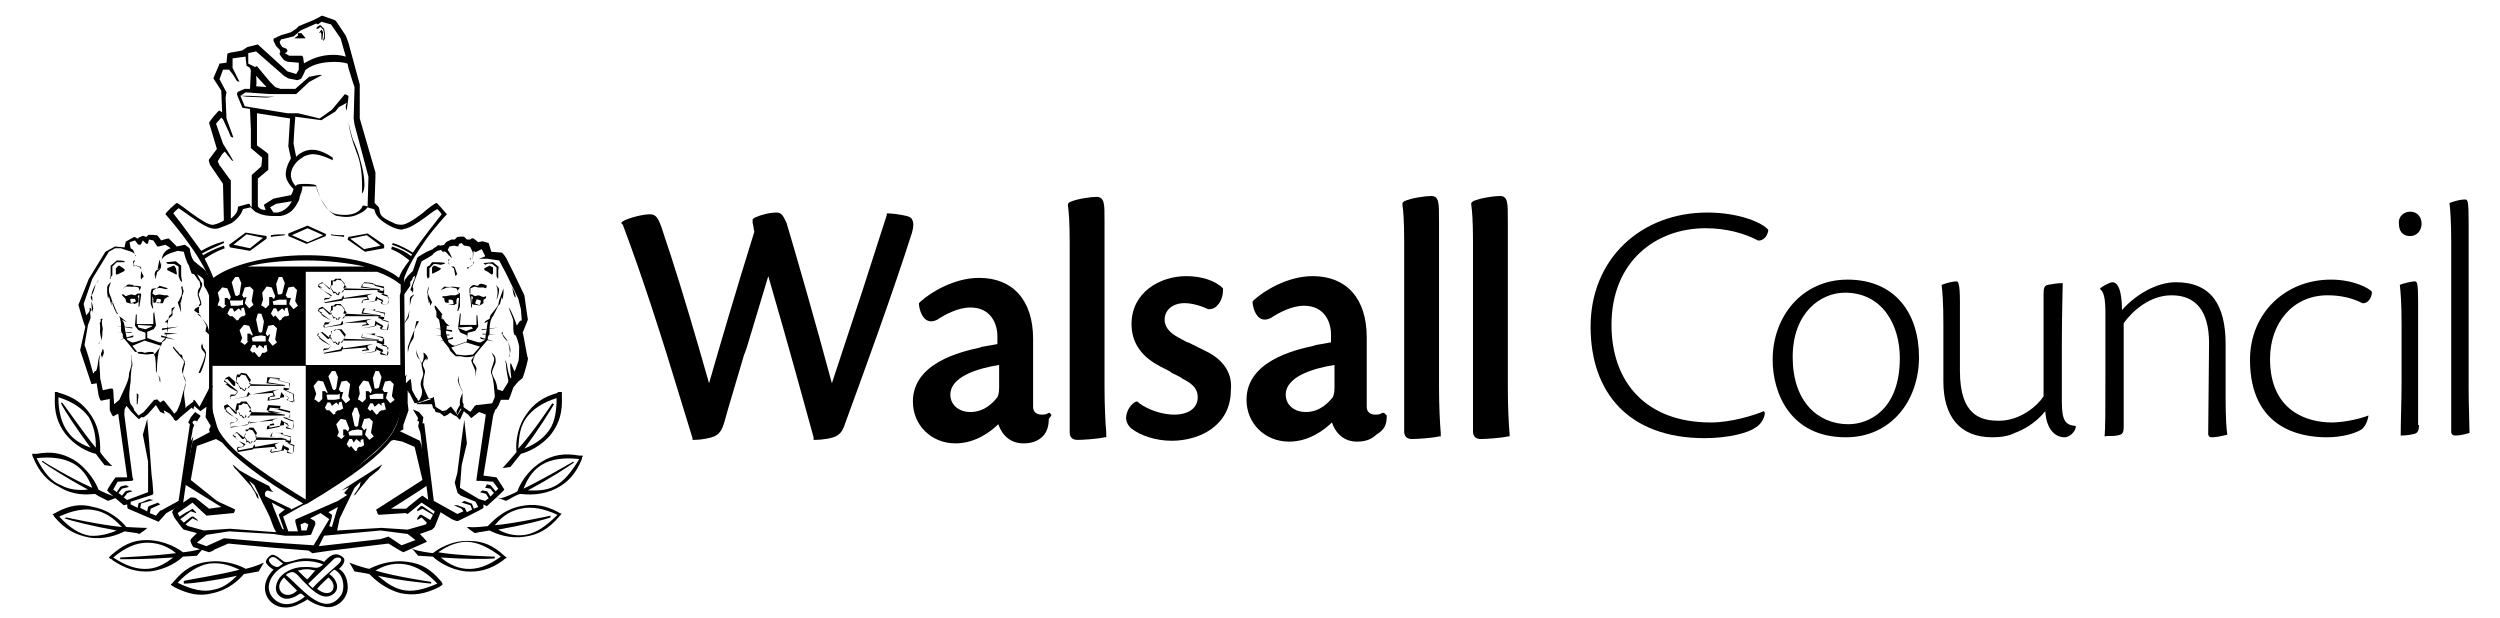 <?xml version="1.0" encoding="utf-8"?>
<!-- Generator: Adobe Illustrator 27.2.0, SVG Export Plug-In . SVG Version: 6.00 Build 0)  -->
<svg version="1.1" width="287" height="71" id="Layer_1" xmlns="http://www.w3.org/2000/svg" xmlns:xlink="http://www.w3.org/1999/xlink" x="0px" y="0px"
	 viewBox="0 0 287 71" style="enable-background:new 0 0 287 71;" xml:space="preserve">
<g>
	<g>
		<path d="M104.1,24.8c-0.8-0.2-1.8-0.3-2.1-0.3h-0.1h-0.1l0,0.1l0,0.1c-0.5,1.6-1.5,4.6-2.8,8.7l-0.1,0.3l-3.4,10.3
			c-1.9-7.1-4.1-14.7-5.2-18.4c-0.3-0.6-0.5-1.2-1.1-1.2h0c-0.8,0-1.7,0.2-2.6,0.6c0,0-0.1,0.1-0.1,0.1l-0.1,0.1l0,0.2l0,0.2
			c0.1,0.2,0.1,0.7,0.2,1c-2,6.4-4,13.2-5.2,17.4c-1.5-5.3-3.1-10.7-4.4-14.7l-0.6-1.8c-0.7-2.2-0.9-2.9-1.8-2.9
			c-0.8,0-2.4,0.4-3.1,0.8l-0.1,0.1l-0.1,0.1l0.1,0.1l0.1,0.1c2.3,6.1,4.5,13,6.5,19.6l1.5,4.9l0,0.1l0,0.1h0.1h0.1
			c0.8,0,1.8-0.2,2.3-0.4c0.6-0.3,0.9-0.7,1.2-1.8c0.4-1.5,1.3-4.4,2.2-7.5l0.3-0.8l2.5-8.3c2.3,7.9,4.4,15.6,5.2,18.5l0,0.1l0,0.1
			l0,0.1h0.1h0.1c0.8,0,2.1-0.2,2.5-0.5c0.5-0.3,0.7-0.7,1-1.6c2.3-6.3,5.3-14.5,7.6-21.7c0.2-0.7,0.2-1.2,0-1.5
			C104.7,25.1,104.5,24.9,104.1,24.8z"/>
		<path d="M120.7,47.7L120.7,47.7c0-0.1-0.1-0.2-0.1-0.2l-0.1-0.1l-0.1,0l-0.2,0.1c-0.2,0.1-0.5,0.1-0.6,0.1c-0.6,0-1-0.3-1-0.9
			c0-1.5,0-3.6,0-5.2l0-0.2c0-1,0-1.8,0-2.4c0-4.4-2.3-7-6.2-7c-2.9,0-5.6,1.7-6.7,2.7l-0.1,0.1l-0.1,0.1l0,0.1l0,0.1
			c0.1,0.8,0.4,1.4,0.8,1.7c0.3,0.2,0.7,0.3,1.3,0c0,0,0,0,0,0l0,0l0,0l0,0c0.9-0.6,2.4-1.4,3.8-1.4c2.3,0,3.1,1.8,3.1,3.3v0.9
			c-0.5,0.1-1.1,0.2-1.7,0.3h0c0,0-0.1,0-0.3,0.1c-2.3,0.5-7.7,1.8-7.7,6.2c0,2.7,2.1,4.8,4.9,4.8c2.3,0,4.1-1.4,4.9-2.2
			c0.5,1.4,1.5,2.2,2.9,2.2c1,0,1.7-0.3,2.2-0.8c0.5-0.5,0.7-1.2,0.7-2c0,0,0,0,0,0L120.7,47.7L120.7,47.7L120.7,47.7z M114.7,44.5
			c0,0.6-0.1,0.9-0.2,1.1c-0.4,0.5-1.4,1.7-3.1,1.7c-1.3,0-2.3-0.8-2.3-2v0c0-2,3-3,5.6-3.4V44.5z"/>
		<path d="M127,49.7c-0.1-1.1-0.2-3.2-0.2-5.2V25.5c0-1.2,0-1.8-0.1-2.2c-0.1-0.5-0.4-0.7-0.8-0.7c-0.6,0-2.2,0.2-3.1,0.6
			c0,0-0.1,0.1-0.1,0.1l-0.1,0.1l0,0.1l0,0.1c0.1,0.7,0.2,1.9,0.2,4.3v21.7c0,0.6,0.3,0.9,0.9,0.9c0.5,0,2.3-0.1,3.1-0.3
			c0,0,0.1,0,0.1,0l0.1,0l0-0.1L127,49.7z"/>
		<path d="M138.8,40.5c-0.8-0.4-1.6-0.8-2.4-1.2l-0.1,0l-1.1-0.6c-0.7-0.4-1.5-1-1.5-2c0-1.1,0.9-1.9,2.3-1.9c0.8,0,1.9,0.3,2.7,0.7
			l0,0l0,0l0,0l0,0c0.4,0,0.8-0.1,1.1-0.5c0.4-0.4,0.6-1.1,0.6-1.7l0-0.1l0-0.1l0,0l0,0c-0.9-0.9-2.5-1.4-4.2-1.4h0
			c-3.1,0-6.3,1.9-6.3,5.5c0,2,1,3.6,3,4.7c0.5,0.3,1,0.5,1.5,0.8l0.1,0.1c0.4,0.2,0.9,0.4,1.3,0.7c1.2,0.6,1.7,1.2,1.7,2.1
			c0,1.2-1,2-2.7,2c-1.3,0-2.9-0.5-4-1.3c0,0-0.1-0.1-0.1-0.1l-0.1-0.1l-0.1,0l-0.1,0c-0.6,0.3-1,1-1.1,1.6
			c-0.1,0.5,0.1,1.1,0.6,1.5c1,0.8,2.8,1.4,4.6,1.4c3.3,0,6.8-1.8,6.8-5.8C141.5,43,140.6,41.5,138.8,40.5z"/>
		<path d="M159.2,47.7L159.2,47.7L159.2,47.7l-0.1-0.1l-0.1-0.1l-0.1-0.1l-0.2,0l-0.2,0.1c-0.2,0.1-0.5,0.1-0.6,0.1
			c-0.6,0-1-0.3-1-0.9c0-1.4,0-3.3,0-5l0-0.3c0-1.1,0-2,0-2.7c0-4.4-2.3-7-6.2-7c-2.9,0-5.6,1.7-6.7,2.7l-0.1,0.1l-0.1,0.1l0,0.1
			l0,0.1c0.1,0.8,0.4,1.4,0.8,1.7c0.3,0.2,0.7,0.3,1.3,0l0,0l0,0l0,0l0,0c0.9-0.6,2.4-1.4,3.8-1.4c2.3,0,3.1,1.8,3.1,3.3v0.9
			c-0.5,0.1-1.1,0.2-1.7,0.3c0,0-0.3,0.1-0.3,0.1c-2.3,0.5-7.7,1.8-7.7,6.2c0,2.7,2.1,4.8,4.9,4.8c2.3,0,4.1-1.4,4.9-2.2
			c0.5,1.4,1.5,2.2,2.9,2.2c1,0,1.7-0.3,2.2-0.8C159,49.3,159.2,48.7,159.2,47.7C159.2,47.8,159.2,47.8,159.2,47.7L159.2,47.7z
			 M153.2,44.5c0,0.6-0.1,0.9-0.2,1.1c-0.4,0.5-1.4,1.7-3.1,1.7c-1.3,0-2.3-0.8-2.3-2v0c0-2,3-3,5.6-3.4V44.5z"/>
		<path d="M165.4,49.7c-0.1-1.1-0.2-3.2-0.2-5.2V25.5c0-1.3,0-1.9-0.1-2.3c-0.1-0.6-0.5-0.7-0.8-0.7c-0.6,0-2.2,0.2-3.1,0.6
			c0,0-0.1,0.1-0.1,0.1l-0.1,0.1l0,0.1l0,0.1c0.1,0.7,0.2,1.8,0.2,4.3v21.7c0,0.6,0.3,0.9,0.9,0.9c0.5,0,2.3-0.1,3.1-0.3l0.1,0
			l0.1,0l0-0.1L165.4,49.7z"/>
		<path d="M173.3,49.9l0-0.1c-0.1-1.1-0.2-3.2-0.2-5.2V25.5c0-1.3,0-1.9-0.1-2.3c-0.1-0.6-0.5-0.7-0.8-0.7c-0.6,0-2.2,0.2-3.1,0.6
			c0,0-0.1,0.1-0.1,0.1l-0.1,0.1l0,0.1l0,0.1c0.1,0.7,0.2,1.8,0.2,4.3v21.7c0,0.6,0.3,0.9,0.9,0.9c0.4,0,2.3-0.1,3.1-0.3
			c0,0,0.1,0,0.1,0l0.1,0L173.3,49.9z"/>
		<path d="M202.6,47.4c0,0.6-0.5,1.4-1.1,1.7c-0.8,0.6-3.1,1.2-5.8,1.2c-8.7,0-13.1-5.2-13.1-12.8c0-7.8,5.8-13.1,13.4-13.1
			c3.7,0,6.4,1.2,7,2c-0.1,1-0.9,1.3-1.2,1.2c-1.5-0.8-3.6-1.4-6-1.4c-5.7,0-10.8,3.8-10.8,11.1c0,6.6,4,11.2,11.4,11.2
			c2.3,0,4.9-0.8,6.1-1.3L202.6,47.4z"/>
		<path d="M212.1,32.1c5.4,0,8.2,3.8,8.2,8.9c0,5-3.2,9.2-8.4,9.2c-6.4,0-8.4-5.1-8.4-8.9C203.5,36.3,206.9,32.1,212.1,32.1
			L212.1,32.1z M211.8,33.6c-2.8,0-6,2.3-6,7.4c0,5.1,2.9,7.7,6.4,7.7c2.3,0,5.9-1.6,5.9-7.6C218.1,37.3,216.1,33.6,211.8,33.6
			L211.8,33.6z"/>
		<path d="M223.1,37.2c0-2.4-0.1-3.6-0.2-4.5c0.5-0.2,1.3-0.4,1.7-0.4c0.2,0,0.4,0.2,0.4,2.4c0,2.6,0,5.5,0,7.9
			c0,5.2,2.5,5.7,4.5,5.7c2.4,0,4.4-1.7,5.1-2.8V33.8c0-0.8,0.1-1,0.5-1.1c0.5-0.1,1.2-0.2,1.7-0.2c0,0.9-0.1,3.6-0.1,7v6.6
			c0,2.2,0.4,2.7,1.6,2.8V49c0,0.4-0.6,1.2-1.3,1.2c-1.2,0-2.1-1.1-2.2-3c-1.2,1.5-2.7,2.2-3.5,2.5c-0.8,0.4-1.7,0.5-2.6,0.5
			c-3.8,0-5.6-2.5-5.6-6.4V37.2z"/>
		<path d="M253.6,39.4c0-3.8-1.6-5.5-4.3-5.5c-2.5,0-4.5,1.8-5.5,3.2V49c0,0.8-0.2,0.9-0.8,1c-0.4,0.1-1,0-1.4,0.1
			c0.1-0.8,0.1-3.1,0.1-7.4v-6.8c0-1.7-0.2-2.4-0.6-2.7v-0.1c0.2-0.2,1.1-0.7,1.4-0.7c1,0,1.1,2.2,1.1,3.2c1.5-1.7,3.9-3.2,6.2-3.2
			c4.1,0,5.7,2.7,5.7,7.1v6.1c0,2.5,0.1,3.7,0.2,4.3c-0.8,0.2-1.3,0.3-1.8,0.3c-0.3,0-0.4-0.2-0.4-0.4L253.6,39.4z"/>
		<path d="M271.9,47.7c-0.1,0.7-0.4,1.3-0.8,1.6c-0.8,0.5-2.3,0.9-4,0.9c-3,0-8.8-1-8.8-8.9c0-5.3,4-9.2,9.3-9.2
			c2.6,0,4.4,1,4.7,1.4c0,0.7-0.5,1.4-1.1,1.3c-1.2-0.6-2.5-0.9-4-0.9c-4,0-6.6,3.2-6.6,7.3c0,6.1,4.4,7.3,7.1,7.3
			C268.8,48.5,270.6,48.2,271.9,47.7L271.9,47.7z"/>
		<path d="M276.7,24.3c0.8,0,1.3,0.6,1.3,1.4c0,0.7-0.5,1.4-1.3,1.4c-1,0-1.3-0.7-1.3-1.4C275.3,24.8,276,24.3,276.7,24.3
			L276.7,24.3z M277.7,48.8c0,0.7-0.2,0.9-0.5,1c-0.4,0.1-0.9,0.2-1.6,0.2c0-1.6,0.1-3.9,0.1-6.2v-6.6c0-2.4-0.1-3.6-0.2-4.5
			c0.5-0.2,1.4-0.4,1.7-0.4c0.3,0,0.4,0.2,0.4,2.4V48.8z"/>
		<path d="M281.4,27.8c0-2.3-0.1-3.7-0.2-4.5c0.8-0.3,1.4-0.4,1.8-0.4c0.3,0,0.4,0.2,0.4,2.6v19.1c0,1.9,0.1,4.1,0.1,5.1
			c-0.6,0.2-1.3,0.3-1.6,0.3c-0.3,0-0.5-0.1-0.5-0.5V27.8z"/>
	</g>
	<g>
		<g>
			<polygon points="34.6,3.8 34.2,3.8 34.2,4.1 33.9,4.3 33.8,4.4 35.1,4.4 			"/>
			<g>
				<path d="M36.5,3.3L36.5,3.3l0.3-0.2l0.3,0.3l0.1,0.4l0,0.4l-0.1,0.4l0,0.1l0.1-0.1l0.1-0.2c0-0.1,0-0.1,0-0.1l0-0.5c0,0,0,0,0,0
					l-0.1-0.5c0,0,0,0,0,0l-0.4-0.4c0,0-0.1,0-0.1,0l-0.3,0.2c0,0,0,0,0,0l-0.1,0.2L36.5,3.3L36.5,3.3z"/>
				<polygon points="36.6,3.8 36.8,3.7 36.9,3.9 36.9,3.9 36.9,4 36.9,4.1 36.9,4.2 36.9,4.3 36.9,4.4 36.9,4.5 37,4.6 37.1,3.7 
					36.9,3.4 				"/>
			</g>
		</g>
		<path d="M40.9,17.4C42,20,41.3,23,41.7,22c0.4-0.9-0.2-3.1-0.2-3.1c-0.3-1.1-0.3-1.3-0.9-2.7C40.5,16.1,40.2,15,40,14
			C40.1,14.9,40.4,16.1,40.9,17.4z"/>
		<path d="M32.7,26.9c-0.4,0-1.1,0-1.6,0.1c0,0,0,0.1,0,0.2c0.5-0.1,1-0.1,1.6-0.2C32.7,27,32.7,26.9,32.7,26.9z"/>
		<path d="M38,26.9c0,0,0,0.1,0,0.1c0.4,0.1,1,0.1,1.5,0.2c0-0.1,0-0.2,0-0.2C39,27,38.5,27,38,26.9z"/>
		<path d="M44.1,28.1l-1.9-1.3l-2.2,0.4l-0.1,0.3l2,1.4l2.2-0.4L44.1,28.1L44.1,28.1L44.1,28.1z M41.8,28.6L41.8,28.6l-1.6-1.2
			l1.9-0.4l1.6,1.2L41.8,28.6L41.8,28.6z"/>
		<path d="M37.5,26.9L37.5,26.9l-2.2-1l-2.2,0.9v0.3l2.1,0.9l2.2-0.9V26.9L37.5,26.9z M35.3,27.8l-1.8-0.8l1.8-0.8l1.8,0.8
			L35.3,27.8L35.3,27.8z"/>
		<path d="M30.6,27.1L30.6,27.1l-2.4-0.4l-1.9,1.4l0.1,0.3l2.3,0.4l1.9-1.4L30.6,27.1L30.6,27.1z M28.7,28.5l-1.9-0.4l1.5-1.2
			l1.9,0.4L28.7,28.5L28.7,28.5z"/>
		<path d="M20.8,31.7l0-1.1c0,0,0-0.1,0-0.1L20.2,30c0,0-0.1,0-0.1,0c-0.1,0-0.8,0.1-1,0.1l0,0.1l0.2,0.1c0.1,0,0.3,0,0.7,0l0.5,0.3
			l0,1.1c0,0,0,0,0,0l0.2,0.5l0.2,0.2l0-0.1L20.8,31.7z"/>
		<path d="M13.3,30l-0.6,0.5c0,0,0,0.1,0,0.1l0,1L12.6,32l0.1,0l0-0.2l0.2-0.2c0,0,0,0,0,0l0-1l0.5-0.5c0.4,0,0.6,0,0.7,0l0.2,0
			l0-0.1c-0.1-0.1-0.8-0.1-1-0.1C13.4,29.9,13.4,29.9,13.3,30z"/>
		<polygon points="16.6,39 16.6,39 16.7,39.1 16.7,39 16.7,39 16.7,39 		"/>
		<path d="M19,33.9l-0.1,0l-0.6-0.1c0,0,0,0,0,0l-0.5,0.1l-0.3-0.2l0.1-0.4c0.3-0.1,0.7-0.4,0.7-0.5l1,0.3L19,33.2
			c-0.3-0.1-0.7-0.2-0.9-0.1c0,0-0.7,0-0.7,0.1l-0.1,0.4c0,0,0,0,0,0l0,1.3c0,0,0,0,0,0l0.2,0.5l0.1,0l-0.1-0.5l0-1l0,0.1l0.1,0.3
			l0,0.2l0,0.2l0.3,0c0,0,0.1-0.4,0.1-0.4c0,0,0.2,0,0.2,0c0.1,0,0.3,0.1,0.3,0.1c0,0-0.1,0.4-0.1,0.4l0.3,0l0.2-0.5l0.2-0.1
			l0.1-0.1c0,0,0.1,0,0.1,0l0.1-0.1c0,0,0,0,0,0l-0.2-0.1L19,33.9z"/>
		<path d="M16.2,33.7l-0.1,0l-0.2,0c0,0,0,0-0.1,0l-0.3,0.2l-0.4-0.1c-0.1,0-0.7,0.2-0.7,0.2l-0.2-0.2L14,33.8c0,0,0,0.1,0.1,0.2
			l0.2,0.2c0,0,0.1,0.1,0.1,0.1l0.1,0.4l0.3,0.1c0,0,0.3,0.1,0.2-0.1c0-0.1-0.1-0.4,0-0.4c0,0,0.5,0,0.5,0c0,0.1,0.2,0.4,0.1,0.4
			l0.3,0l0-0.3l0-0.2L15.8,34l0.1-0.1H16l-0.1,1.3l0.1,0l0.2-1.3L16.2,33.7z"/>
		<path d="M14.3,30.9l-0.6-0.4c0,0-0.1,0-0.1,0l-0.3,0.3c0,0,0,0,0,0.1v0.5c0,0,0,0,0,0.1l0.1,0c0,0,0.1,0,0.1,0l0.4-0.2l0.4-0.2
			C14.3,31.1,14.3,31,14.3,30.9C14.3,31,14.3,31,14.3,30.9z"/>
		<path d="M20.2,30.8C20.2,30.8,20.2,30.7,20.2,30.8L20,30.5c0,0-0.1,0-0.1,0l-0.7,0.3c0,0,0,0,0,0.1c0,0,0,0.1,0,0.1l0.4,0.2
			c0,0,0.4,0.2,0.4,0.2l0.2,0.1c0,0,0,0,0.1,0c0,0,0,0,0-0.1L20.2,30.8z"/>
		<path d="M23.1,39.7c0,0.6,0.2,0.4,0.5,1c0-0.1,0-0.2,0-0.3c-0.1,0.9-0.5,1.6-0.8,2.4c0,0.1,0.1,0,0.2,0c0.1-0.1,0.5-1.1,0.6-1.8
			c0.1-0.6,0.1-0.5-0.2-1c0,0.1-0.1-0.2-0.1-0.1c0-0.1,0,0,0-0.1c0-0.1-0.1-0.3-0.1-0.4L23.1,39.7z"/>
		<path d="M11.6,36.6c-0.2,0.2,0.1,0.1-0.1,0.4c-0.1,0.1,0,0.2,0,0.7c0,0.3-0.1,0.2,0.1,1.1c0.1,0.3-0.2,0.5-0.3,0.7
			c0,0,0.1,0,0.1-0.1c0.1-0.2,0.3-0.4,0.3-0.6c0.1-0.3,0-0.7,0.1-1c0-0.2-0.1-0.4-0.1-0.8c0-0.1,0-0.3,0.1-0.4
			C11.8,36.6,11.7,36.6,11.6,36.6L11.6,36.6z"/>
		<path d="M15.7,45.1c0,0.4,0,1,0,1.3c0,0.1,0.1-0.1,0.1,0c0-0.4,0.1-0.7,0.1-1.1C15.9,45.3,15.7,45.2,15.7,45.1L15.7,45.1z"/>
		<polyline points="17.9,31.9 17.8,31.5 17.9,31.1 18.4,30.7 18.4,30.1 18.3,29.8 		"/>
		<path d="M23.3,36.7c0.2,0.3,0.3,0.5,0.4,0.7c0,0.2-0.1,0.4-0.1,0.6c0,0.1,0.5,0.4,0.4,0.5c0.1-0.1-0.1-1.1-0.3-1.3
			c-0.2-0.3-0.4-0.5-0.6-0.8c-0.1-0.2-0.2-0.3-0.4-0.4c0,0,0,0.1,0,0.1C23.1,36.4,23.2,36.5,23.3,36.7z"/>
		<path d="M22.3,35.7c0-0.1,0.4,0.3,0.4,0.2c0,0.1,0.2,0,0.2,0.1c-0.1-0.2-0.1-0.6,0-0.8C22.6,35.3,22.3,35.4,22.3,35.7z"/>
		<path d="M15.3,30.5c0,0,0.1,0.1,0.1,0.1c0-0.1,0.1-0.1,0-0.2c-0.1-0.1,0-0.3,0.1-0.5c0,0-0.1,0-0.1,0C15.1,30,15.5,30.5,15.3,30.5
			z"/>
		<path d="M15.5,30.4C15.5,30.5,15.5,30.5,15.5,30.4L15.5,30.4L15.5,30.4C15.5,30.5,15.5,30.5,15.5,30.4
			C15.6,30.5,15.5,30.5,15.5,30.4c0.2,0.2,0.4,0.2,0.6,0.3c0,0.1,0.1,0.2,0.1,0.3c0-0.1,0-0.3,0-0.3c0,0,0,0,0,0
			c0,0-0.1-0.1-0.1-0.1c0,0,0,0,0,0C15.9,30.6,15.7,30.5,15.5,30.4C15.5,30.4,15.5,30.4,15.5,30.4C15.4,30.4,15.5,30.4,15.5,30.4
			C15.5,30.4,15.5,30.4,15.5,30.4z"/>
		<path d="M16.2,32.1c0-0.1,0.3-0.3,0.3-0.4c-0.1-0.1-0.2-0.4-0.3-0.6C16.2,31.4,16.1,31.9,16.2,32.1z"/>
		<path d="M10.6,33.8c0.3-0.7,0.2-0.6,0.4-1.2c-0.1,0.2-0.2,0.3-0.3,0.6c-0.1,0.2-0.2,0.5-0.2,0.8C10.6,33.8,10.6,33.7,10.6,33.8z"
			/>
		<path d="M10.6,33.9c-0.1,0.1-0.2,0.2-0.2,0.1c0,0.2,0.1,0.4,0.2,0.6c0-0.1,0-0.3,0-0.5C10.5,34,10.6,33.9,10.6,33.9z"/>
		<path d="M10.5,34.6c0,0.4,0,0.6,0.1,1.3c0-0.2,0.1-0.4,0.1-0.5C10.6,35,10.6,34.8,10.5,34.6z"/>
		<path d="M11,32.5C11,32.5,11,32.5,11,32.5C11,32.5,11.1,32.5,11,32.5C11.1,32.5,11.1,32.5,11,32.5z"/>
		<path d="M10.6,35.8C10.6,35.9,10.6,35.9,10.6,35.8C10.6,35.9,10.6,35.9,10.6,35.8C10.6,35.9,10.6,35.9,10.6,35.8z"/>
		<path d="M11.2,32.3c0,0.1-0.1,0.1-0.1,0.2c0.1-0.1,0.2-0.3,0.2-0.4L11.2,32.3z"/>
		<path d="M11.9,40.4l0-0.2c0,0-0.2-0.2-0.2-0.2c0.2,0.2-0.2,0.5-0.1,0.8c0.1,0.1,0.1,0.2,0.1,0.3C11.8,40.8,12,40.5,11.9,40.4z"/>
		<path d="M17.8,31.3c-0.1,0.2,0,0.3,0,0.6c0,0,0.1,0.1,0.1,0.1c0-0.2-0.1-0.3,0-0.5c0.1-0.3,0.2-0.3,0.4-0.5
			c0.2-0.2,0.2-0.4,0.2-0.7c0-0.1,0-0.2,0-0.2c-0.1,0.2-0.2,0.4-0.2,0.7C18.2,31,17.9,31,17.8,31.3z"/>
		<path d="M20.3,35.1L20.3,35.1l-0.2,0.1l-0.3,0.5c0,0,0,0,0,0l0,0.5L18.9,37l0.3,0l0.1,0.8L19,39l0,0l-0.4,0.3l-0.3,0l-1.4-0.5
			v-0.7l0.7-0.3c0,0,0.1,0,0.1-0.1l0.2-0.3c0,0,0,0,0,0c0,0,0,0,0,0c0,0,0-0.1,0-0.1l-0.2-1.5l-0.1,0.2l0,1.2l-1.9,0l0-1.1l-0.1,0
			l-0.1,1.2c0,0,0,0.1,0,0.1c0,0,0,0,0,0c0,0,0,0,0,0l0.3,0.4c0,0,0,0,0.1,0.1l0.8,0.3v0.7l-1.3,0.4l-0.3,0l-0.5-0.3l0,0l-0.2-0.9
			c0,0-0.1-0.6-0.1-0.6l0,0c0-0.1,0-0.1,0-0.1l-0.1-0.4L14,36.7l0.6,0.3l-0.9-0.7l-0.3-0.5c0,0-0.3-0.7-0.3-0.7L13,34.8l-0.1,0
			l0-0.2l-0.1-0.2l0,0l0-0.1l-0.2-0.5c-0.1-0.2-0.1-0.5-0.1-0.7c0-0.1,0.1-0.2,0.1-0.4c0.1-0.1,0.1-0.2,0.1-0.3l-0.1,0.1
			c0,0.1-0.1,0-0.1,0.1c-0.1,0.1-0.2,0.3-0.2,0.4c0,0.1,0,0.2,0,0.2v0.4l0.1,0.7l0.1-0.3c0,0,0,0,0,0l0,0l0,0l0,0l0.3,1.1l0-0.5
			l0.3,0.8c0,0,0.3,0.6,0.3,0.6c0,0,0,0,0,0l0.2,0.1c0.1,0.2,0.2,0.5,0.2,0.5c0,0.2,0.1,0.3,0.1,0.9l0,0.5l0.2,0.4
			c0,0.1,0,0.2,0,0.2c0,0,0,0,0,0.1l0.6,0.7l0,0l0,0l0.8,1c0,0,0.1,0,0.1,0l0.7,0c0,0,0.3,0.1,0.3,0.1l0.5-0.1c0,0,0.1,0,0.1,0
			c0,0,0.1,0,0.1,0l0.3,0c0,0,0.1,0.3,0.1,0.3l0.1,0.3c0.1,0.6,0.1,1,0.1,1.6c0,0.1,0.3,0.4,0.3,0.6c0.2,0.2,0,0.4,0.2,0.7
			c0,0,0,0.1,0,0.1c0-0.2,0-0.3,0-0.5c0-0.2-0.5-0.7-0.4-0.9c0.1-2.9,0.5-2.8,0.6-3.2c0-0.1,0-0.1,0-0.2l0.3-0.3l0,0l0,0l0,0
			c0,0,0,0,0,0l0.3-0.7l0-0.5l0.1-0.9l0.1-0.5l0.3-0.3c0,0,0-0.1,0-0.1l0-0.5L20.3,35.1z M15.9,37.6l-0.1-0.3l1.7,0.1l-0.1,0.1
			l-0.7,0.3L15.9,37.6z M17.8,40.6l-1,0.1l-0.9-0.1l-0.7-0.9l1.4-0.6l1.9,0.6L17.8,40.6z"/>
		<path d="M21,33.2c0-0.2-0.1-0.4-0.1-0.4L20.8,33c0,0,0.2,0.5,0,1l-0.3,0.6l0,0c-0.1,0.1-0.1,0.1-0.1,0.1l0.4,1.2l-0.1-1.3l0.1,0.2
			l0-0.3l0.1-0.3c0,0,0-0.1,0-0.2v0c0-0.1,0-0.1,0.1-0.2c0,0,0,0,0,0c0,0,0-0.1,0-0.1C21.1,33.5,21.1,33.3,21,33.2z"/>
		<path d="M16.2,32.9C16.2,32.9,16.2,32.8,16.2,32.9c-0.4-0.1-0.7-0.1-0.9-0.1v0l0-0.1c0,0-0.1,0-0.2,0c-0.3-0.1-0.4,0-0.5,0
			L14.3,33l-0.2,0.1c0.2,0,0.4-0.3,0.5-0.2l0.4,0c0.1,0.1,0.3-0.1,0.9,0.1l0.1,0.3l0,0.1l0.1-0.2L16.2,32.9z"/>
		<g>
			<polygon points="15.3,38.7 13.7,39 15.3,38.5 			"/>
			<polygon points="15.1,38.2 13.5,38.2 15.1,38.1 			"/>
			<polygon points="15.2,37.7 13.3,37.4 15.2,37.6 			"/>
			<polygon points="18.5,38.7 20.1,39 18.5,38.5 			"/>
			<polygon points="18.9,38.4 20.4,38.3 18.9,38.2 			"/>
			<polygon points="18.6,37.9 20.5,37.5 18.6,37.7 			"/>
		</g>
		<polygon points="14.8,34.9 15.3,34.8 15.4,34.9 15.7,34.8 15.8,34.7 15.6,34.6 		"/>
		<polygon points="18.7,34.8 18.1,34.8 17.9,34.7 17.7,34.8 17.6,34.7 18,34.7 		"/>
		<path d="M22.1,48.5c0,0.1,0.2,0.3,0.2,0.3s-0.2,0.4-0.2,0.6c0,0.2-0.2,1-0.2,1.2c-0.1,0.2,0.3-0.5,0.3-0.5l-0.3,1.6L21,57.9
			c-0.1,0.1-1.6,0.8-1.9,1c-0.1,0.1-0.9,1-0.9,1l-3.5-1.5c-0.1,0-0.1-0.5-0.1-0.5S14.3,58,14.2,58c0,0-1.9-1.6-1.9-1.7
			c0-0.1,0.9-1.5,1-1.5l1.3,0L13.5,47l0.3-0.4l0.3-0.3l1.1,8.4c0,0.1,0.1,0.3,0.1,0.4c0,0-0.1,0.1-0.2,0.1l-1.6,0.1L13,56.2l0.4,0.3
			l0.4-0.6c0,0,0.2-0.1,0.2-0.1l0.5-0.1l0.3,0.2l-0.8,0.2l-0.4,0.5l0.4,0.3l0.4-0.5c0,0,0.3-0.1,0.4-0.1l0.2,0l0.2,0.1l-0.6,0.2
			l-0.2,0.3l-0.2,0.2l0.4,0.3l2.4-0.9l0-1.6L17,53l-0.6-3.1l0.5-1.8l0.2,2.4h0l0.3,4c0,0,0.1,0.8,0.1,0.8l0.1,1.3
			c0,0.1-0.1,0.2-0.1,0.2L15,57.6l0,0.3l0.8,0.4l0.1-0.5c0-0.1,0.4-0.1,0.5-0.2l0.7-0.3l0.5,0.1l-1.4,0.4l-0.1,0.5l0,0l0.8,0.4
			l0.1-0.5c0-0.1,0.9-0.4,0.9-0.4l0.2-0.1l0.3,0.2l-1.1,0.5l-0.1,0.5l0.7,0.3l0.5-0.6c0,0,0,0,0.1,0l2-1.1l1.3-8.8l-0.2-0.2l0.3-0.6
			l0.5-0.6l0.6,0.4l0,0.1l-0.4,0.6C22.5,48.2,22.1,48.3,22.1,48.5z M25.3,50.2l-1.1-0.3L23,50.7l-0.9,0.1l2-1.1L24,49.3l0.2-0.4
			l-0.6-1l0.1-1.2L23,47.2l-0.7-0.6L22.2,47c0,0-0.2-0.2-0.2-0.2l-1.3,1.1h0l0,0l-0.3,0.3c0,0-0.1,0.1-0.2,0.1c0,0,0,0,0,0l0,0l0,0
			c0,0-0.1,0-0.1,0c0,0,0-0.1-0.1-0.1L19.9,48l-0.4-0.5l-0.7-0.4l0.1,0.4l-0.5-0.2l-0.5-0.8l-0.9,1l-0.1,0.1c0,0,0,0,0,0l-0.4,0.3
			l-0.3,0l-0.2,0.2c0,0-0.1,0-0.2-0.1l0,0l-0.5-0.5l0,0c0,0,0,0,0,0l0,0l0,0c-0.1-0.1-0.2-0.2-0.2-0.2l-0.4-0.5l-0.2-0.2L14.3,47
			l-0.1,2L14,47.2l-0.1,0.1L13,47.8c-0.1,0-0.4-0.7-0.4-0.7l0-1.3l-1,0.2c-0.1,0-0.3-0.6-0.3-0.7L11.1,44c0,0-0.6,0.1-0.6,0.1
			c0,0-1.3-3.9-1.3-3.9l0.6-2.7C9.7,37.5,9,35,9,35c0,0,1.2-3,1.2-3l1.9-3.1c0,0,1.1-0.6,1.1-0.6c0,0,1.1,0.1,1.1,0.1
			s0.1-0.7,0.2-0.7l0.9-0.5c0.1,0,0.4,0.2,0.4,0.2s0.2-0.2,0.3-0.2c0.1,0,0.3-0.2,0.4-0.1l0.3,0.1l0.2-0.2c0-0.1,1,0,1,0
			c0.1,0,0.5,0.6,0.5,0.6s0.9-0.3,0.9-0.2l0.9,0.9l0.9-0.2c0.2,0.1,0.6,0.4,0.6,0.5c0,0.3,0.2,1.1,0.5,1.4c0.5,0.4,0.7,0.6,1,0.8
			c0.7,0.6,0.4,0.7,0.8,1.1c0.3,0.3,0.1,1.8,0.1,3.4c0.1,0.9,0,3.4,0,3.4c0,0,0,5.5,0,5.5l0.2,0.1c0,0,0,0,0,0.1L24.1,45v1.1
			l0.8,2.8L25.3,50.2z M22.5,46.3L22.5,46.3L22.5,46.3L22.5,46.3z M23.9,44.8l0.3-0.8c0,0,0-9.2,0-9.4c-0.4-1.6-0.8-1.5-0.8-2
			c0-0.6,0-0.6-0.6-1c-0.2-0.1-0.2-0.2-0.4-0.5c0.4,0.6,0.6,1.2,0.8,1.4c0,0,0,0.3,0,0.3c-0.1,0.3-0.3,0.7-0.4,1
			c0.1,0.3,0.2,0.6,0.3,0.9c0,0,0,0.3,0,0.3c-0.1,0.1-0.2,0.1-0.3,0.2c0-0.1,0.1-0.3,0.2-0.4c-0.1-0.3-0.2-0.6-0.3-0.9c0,0,0,0,0,0
			c0-0.1,0-0.1,0-0.2v0c0,0,0,0,0,0c0,0,0-0.1,0-0.1c0,0,0,0,0,0c0-0.3,0.1-0.4,0.3-0.7c0,0-0.1-0.7-0.1-0.6
			c-0.4-0.4-0.2-0.3-0.6-0.8L22,31.4c0,0-0.2-0.5-0.3-0.9c-0.3-0.4-0.5-1.2-0.6-1.6l-0.7-0.1c-0.5,0.2-1.5,0.3-1.9,1.1
			c0-0.1,0.1-0.1,0.1-0.3c0.1-0.6,0.6-1,1-1.1L19,28.1l-0.8,0.2c-0.1,0-0.2,0-0.2-0.1l-0.4-0.6l-0.5-0.1l-0.1,0.4
			c0,0.1-0.1,0.1-0.1,0.1c-0.1,0-0.1,0-0.2-0.1l-0.3-0.3l-0.2,0.4c0,0.1-0.1,0.1-0.2,0.1c-0.1,0-0.1,0-0.2-0.1l-0.3-0.4l-0.6,0.2
			l0,0.2c0,0,0.1,0.5,0.1,0.5c0.4,0.2,0.3,0.3,0.5,0.7c0.1,0.2,0.1,0.2,0,0.2c0-0.1,0-0.1,0-0.2c-0.1-0.3-1.2-0.5-1.6-0.7l-0.7,0
			l-0.7,0.4l-1.9,3.1l-1,2.9l0.3,1.3c0.1-0.2,0.3-0.2,0.4-0.6c0,0-0.1-0.5,0.2-0.1c0,0.1,0,0.2-0.1,0.2c-0.1,0.3,0,0.4,0,0.8
			l-0.1,0.3c0,0-0.2,0.5-0.2,0.5l-0.4,2.3c0.1,0.2,0.5,1.5,0.5,1.5l0.5,1.8l0.2-0.3c0,0,0,0,0.1,0c0.2-0.3,0.2-0.7,0.3-1.3
			c0-0.1,0.1-0.4,0.2-0.6c0,0.2-0.1,0.4-0.1,0.7c0,0.5,0.1,1.5,0.1,2l0.3,1.4l0.9-0.2c0.1,0,0.1,0,0.2,0c0,0,0.1,0.1,0.1,0.2
			l0.1,1.6l0.6-0.5c0.3-0.7,1.1-2.2,1.1-2.8c0-0.5,0.3-0.9,0.3-1.4c0-0.4,0-0.8-0.1-1.1c0,0,0.1,0.3,0.1,0.3c0,0.4,0.1,0.6,0.1,1
			c0,0.1-0.1,0.3-0.1,0.4C15,43.1,15,43.4,15,43.8c-0.1,0.6-0.3,1.9,0,2.6c0.3,0.3,0.4,0.6,0.4,0.7l0.5,0.6l0,0l0.6-0.4l1.2-1.4
			c0,0,0.1,0,0.2,0c0.1,0,0.1-0.1,0.1-0.1l0.4,0.4l0.3-0.2c0.1-0.1,0.2,0.1,0.3,0.2c0,0,0.8,1,0.8,1l0.2,0.3l0.3-0.3
			c0.5-1,0.5-1.4,0.6-1.7c0.1-0.5,0.4-1.2,0.4-1.7c0-0.5-0.4-0.8-0.4-1.3c0-0.4,0.3-0.7,0.2-1.1c-0.5-0.6-1.5-1.6-1.2-1.6
			c-0.1-0.1,0.1,0.1,0.1,0.1c0.2,0.3,0.4,0.4,0.6,0.7c0.2,0.3,0.1-0.1,0.3,0.2c0.1,0.1,0,0.2,0.1,0.4c0.1,0.1,0.2,0.2,0.2,0.3
			c0,0,0,0,0,0.1c0,0,0,0,0,0c0,0.1,0.1,0.2,0,0.3c-0.1,0.6-0.3,0.8-0.1,1.4c0.2,0.5,0.3,0.8,0.1,1.3c-0.2,0.7,0.1,1.5,0.1,2.3
			l0.1-0.2l0.8-0.6c0,0,0-0.2,0-0.2c0.1,0,0.1,0,0.2,0.1l0.5,0.7L23.9,44.8z"/>
		<path d="M59.1,36C59.1,36,59.1,36,59.1,36C59.1,36,59.1,36,59.1,36C59.1,36,59.1,36,59.1,36z"/>
		<polygon points="55.2,38.9 56.7,39.2 55.1,38.7 		"/>
		<polygon points="55.4,38.4 57,38.4 55.4,38.3 		"/>
		<polygon points="55.3,37.9 57.2,37.6 55.3,37.8 		"/>
		<polygon points="52,38.9 50.4,39.2 52,38.7 		"/>
		<polygon points="51.6,38.5 50,38.5 51.6,38.4 		"/>
		<polygon points="51.9,38.1 50,37.7 51.9,37.9 		"/>
		<path d="M50.6,30.4l0.4-0.1l0.1-0.1c-0.1-0.1-1.3-0.1-1.4-0.1c0,0-0.1,0-0.1,0l-0.3,0.4c0,0-0.3,0.1-0.3,0.2l0,1l0.1,0.3l0.2-0.2
			c0,0,0,0,0,0l0-1l0.5-0.5C50.2,30.3,50.5,30.4,50.6,30.4z"/>
		<path d="M55.9,30.3c0.1,0,0.2-0.1,0.6,0l0.5,0.4l0,1c0,0,0,0,0,0l0.1,0.2l0.1,0.1l0-0.1l0-0.3L57.2,31c0,0,0.1-0.4,0-0.4l-0.6-0.5
			c0,0-0.1,0-0.1,0c-0.1,0-0.8,0.1-1,0.1l0.2,0.2L55.9,30.3z"/>
		<path d="M50.6,30.9C50.6,30.9,50.6,30.9,50.6,30.9c0-0.1,0-0.1,0-0.1l-0.7-0.3c0,0-0.1,0-0.1,0l-0.2,0.2c0,0,0,0,0,0l0,0.6
			c0,0,0,0,0,0.1c0,0,0,0,0.1,0c0,0,0.2-0.1,0.2-0.1l0.4-0.2C50.2,31.2,50.6,30.9,50.6,30.9z"/>
		<path d="M57,34.4l0,0.2L57,34.4L57,34.4L57,34.4c0.1-0.1,0.3-0.8,0.3-1.1c0-0.2-0.1-0.3-0.2-0.4c-0.1-0.1-0.1-0.2-0.1-0.3l0,0.1
			c0,0.1,0,0.1,0,0.2c0.1,0.1,0.1,0.2,0.1,0.4C57.2,33.6,57,34.3,57,34.4L57,34.4z"/>
		<path d="M57.2,35L57,35.3l-0.7,0.9l-0.1,0.4c0,0-0.4,0.2-0.5,0.3l-0.1,0.2l0.4-0.2l-0.1,0.6c0,0,0,0.1,0,0.2l-0.1,0.5
			c0,0-0.1,0.6-0.1,0.8l-0.5,0.3l-0.3,0l-1.3-0.4l0.1-0.7l0.8-0.2c0,0,0.1,0,0.1-0.1l0.3-0.4c0,0,0,0,0,0c0,0,0,0,0,0
			c0,0,0-0.1,0-0.1l-0.1-1.2l-0.1,0l0,1.1l-1.9,0l0.1-1.3l-0.1,0l-0.2,1.5c0,0,0,0.1,0,0.2l0.2,0.4c0,0,0,0,0.1,0.1l0.7,0.3v0.7
			l-1.4,0.5l-0.3-0.1l-0.4-0.3l-0.3-1.1l0.1-0.8l0.3,0l-0.4-0.3l-0.4-0.6l0,0.2l-0.1-0.1l0-0.4c0,0,0.1-0.1,0.1-0.1L50,35.1l-0.1,0
			l0,0.2l0.2,0.5l0,0.5c0,0,0,0.1,0,0.1l0.3,0.3l0.1,0.5l0.1,0.9l0,0.5l0.4,0.7l0.1,0.1l0.4,0.5l0.2,0.4l0.2,0.2l0.3,0.3
			c0,0,0.1,0,0.1,0.1l0.4,0c0,0,0.1,0,0.1,0c0,0,0.1,0,0.1,0l0.5,0.1c0,0,0,0,0.4,0l0.6-0.1c0.1,0,0.1-0.1,0.1-0.1l0.8-1l0.1-0.1
			l0,0l0.6-0.7c0,0,0,0,0-0.1l0-0.2l0.2-0.4l0-0.5c0-0.6,0.1-0.7,0.1-0.9c0,0,0.1-0.3,0.2-0.5l0.1-0.1c0,0,0,0,0,0l0.3-0.6
			c0,0,0.1-0.2,0.3-0.6l0.2-0.2l0.2-0.8l0.1,0.3l0.1-0.7v-0.6l-0.5,1.4L57.2,35z M52.7,37.7l-0.1-0.1l1.5-0.1l0.2,0.2L53.5,38
			L52.7,37.7z M54.3,40.7l-0.9,0.1l-1-0.1l-0.6-0.8l1.7-0.6l1.6,0.5L54.3,40.7z"/>
		<path d="M49.6,34.7l-0.3-0.6c-0.3-0.5-0.1-0.9-0.1-0.9l0-0.3c0,0-0.1,0.2-0.1,0.4c0,0.1-0.1,0.3,0,0.4c0,0,0,0.1,0,0.1
			c0,0,0,0.1,0,0.1c0,0,0,0.1,0,0.1c0,0,0,0,0,0c0,0.1,0,0.2,0,0.2l0.1,0.3l0,0.3l0.1-0.2l0.1,0.5l0.2-0.4
			C49.7,34.9,49.6,34.8,49.6,34.7L49.6,34.7z"/>
		<g>
			<path d="M51.2,34l0.5-0.1c0,0,0.2,0,0.2,0l0.4,0l0.4-0.2l-0.3-0.6c0,0-0.8-0.2-0.9-0.1c-0.1,0-0.3,0-0.4,0.1l-0.5,0.2l0.2-0.2
				l0.2-0.2c-0.1,0,0.8,0.1,0.9,0c0,0,0.9,0.1,0.9,0.1c0,0-0.3,0.4-0.3,0.4l0.3,0.3c0,0,0,0.2,0,0.2l0,1.3c0,0,0,0,0,0l-0.2,0.5
				l-0.1,0l0.1-0.5l0.1-1l-0.2,0l-0.1,0.2l0,0.3l0,0.2l-0.3,0c0,0-0.1-0.3-0.1-0.4c0,0-0.2-0.1-0.2-0.1c-0.1,0-0.3,0-0.3,0
				c0,0.1,0,0.5,0,0.4l-0.4-0.1l-0.1-0.3l0-0.2c0,0-0.2,0-0.2,0c0,0,0-0.2,0-0.2L51.2,34z"/>
			<path d="M53.9,33.8l0.1,0h0.2c0,0,0,0,0,0l0.3,0.2l0.4-0.1c0.1,0,0.5,0.2,0.6,0.2l0.3-0.1l0,0.2c0,0,0,0-0.1,0.1l-0.2,0.1
				c0,0,0,0,0,0l0,0.4l-0.3,0.2c0,0-0.2,0-0.1-0.1c0.1-0.1,0.1-0.4,0.1-0.4c0,0-0.5-0.2-0.5-0.1c0,0.1-0.2,0.4-0.2,0.6l-0.3-0.1
				l0-0.3l0-0.2l0.1-0.2L54.2,34h-0.1l0.1,1.3l-0.1,0l-0.1-1.1L53.9,33.8z"/>
			<path d="M53.9,33.1C53.9,33,53.9,33,53.9,33.1c0.1-0.2,0.4-0.4,0.5-0.4l0.3,0.1l0.2,0c0,0,0.1-0.2,0.2-0.2
				c0.3-0.1,0.8,0.2,0.8,0.2l-0.1,0.3c0,0-0.3-0.1-0.3-0.1c0,0-0.6,0-0.6,0l-0.4-0.1C54.3,33,54.2,33,54,33.1l0,0.4l0,0.2l-0.1,0
				L53.9,33.1z"/>
			<polygon points="54.7,34.9 55.2,35.1 54.6,35 54.2,34.9 54.2,34.8 54.5,34.8 			"/>
			<polygon points="51.4,35 52.2,35 52.4,34.8 52.4,34.8 52.2,34.8 52,34.9 			"/>
		</g>
		<path d="M56.2,30.5l-0.6,0.3c0,0,0,0,0,0.1c0,0,0,0.1,0,0.1l0.4,0.2l0.4,0.3c0,0,0.1,0,0.1,0l0.1-0.1c0,0,0,0,0-0.1v-0.5
			c0,0,0,0,0-0.1L56.2,30.5C56.3,30.5,56.3,30.5,56.2,30.5z"/>
		<path d="M54.1,41.4c0,0,0.1,0.3,0.1,0.3c0.1,0.2,0.3,0.7,0.3,0.7c0.1,0.1,0.1,0.6,0.1,0.9c0-0.2,0.1-1,0.1-1
			c-0.1-0.4-0.4-0.7-0.4-0.7c0-0.6,0.3-0.7,0.2-0.7C54.4,40.9,54.1,41.3,54.1,41.4z"/>
		<path d="M51.7,30.5C51.7,30.5,51.7,30.5,51.7,30.5C51.7,30.5,51.7,30.5,51.7,30.5L51.7,30.5C51.7,30.6,51.7,30.6,51.7,30.5
			C51.7,30.6,51.7,30.6,51.7,30.5c0.2,0.1,0.3,0.3,0.4,0.3c0.1,0.3,0.1,0.7,0.2,0.9c0,0,0.2-0.3,0.2-0.2c-0.1-0.2-0.2-0.6-0.3-0.8
			c0,0,0,0,0,0c0,0-0.1-0.1-0.1-0.1c0,0,0,0,0,0C52,30.6,51.8,30.6,51.7,30.5C51.7,30.5,51.7,30.5,51.7,30.5
			C51.7,30.5,51.7,30.5,51.7,30.5C51.7,30.5,51.7,30.5,51.7,30.5z"/>
		<path d="M51.5,30.3c0,0,0.1,0.1,0.1,0.1C51.6,30.4,51.7,30.4,51.5,30.3c0-0.2,0.1-0.5,0.1-0.6c0,0,0,0-0.1,0.1
			C51.4,29.8,51.7,30.3,51.5,30.3z"/>
		<path d="M54.3,30.3c-0.4,0.5-0.7,0.4-0.7,0.3c0,0,0.1,0.3,0.1,0.3l0.2-0.3c0.1,0.1,0.3-0.1,0.4-0.3c0.1-0.1,0.1-0.2,0-0.3
			C54.3,30.2,54.3,30.3,54.3,30.3z"/>
		<path d="M54.2,29.8c0.2-0.1,0.1-1.1,0.2-1.1c0,0-0.1-0.4-0.1-0.5C54.2,28.5,54.4,29.6,54.2,29.8C54.2,29.7,54.2,29.8,54.2,29.8z"
			/>
		<path d="M54.2,30c-0.1-0.1-0.2-0.3-0.2-0.4c0,0,0,0,0,0C53.8,29.7,54.1,29.8,54.2,30z"/>
		<path d="M47.8,40c0,0.2,0,0.4,0,0.4c0,0.5,0.2,0.7,0.4,0.9C48,40.9,47.8,40.5,47.8,40C47.8,40.1,47.8,40,47.8,40z"/>
		<path d="M58.7,32.9c0.3,0.6,0.1,0.6,0.4,1.2c0,0,0.1,0,0.1,0.1c0-0.3-0.1-0.6-0.2-0.8C58.9,33.2,58.8,33.1,58.7,32.9z"/>
		<path d="M58.4,32.4c0,0.1,0.2,0.3,0.2,0.4c0-0.1-0.1-0.1-0.1-0.2L58.4,32.4z"/>
		<path d="M46.9,36.5c0,0,0.1-0.6,0.1-0.9c-0.2,1.2-0.9,1.8-0.8,1.7C46.8,36.8,46.8,36.5,46.9,36.5z"/>
		<path d="M47,35.3c0-0.1,0.2-0.8,0.2-0.9c0-0.1,0.1-0.3,0.3-0.5c0,0,0-0.1,0-0.1c-0.1,0.1-0.3,0.2-0.4,0.3
			C47,34.2,47.1,35.2,47,35.3z"/>
		<path d="M47.9,31.4c0,0-0.1,0.1-0.3,0c0.1,0.1,0,0.8-0.1,0.8c0,0-0.4,1.1-0.4,1.1c0.2,0.1,0.3,0.2,0.3,0.4c0-0.2,0.1-0.6,0-0.7
			c-0.1,0.2,0.1-0.6,0.1-0.5L47.9,31.4z"/>
		<path d="M58,41.3c0,0.2,0.1,0.4,0.1,0.7c0,0.6,0.3,1.6,0.3,2.2c0,0,0.3-0.6,0.3-0.6c-0.2-0.3-0.4-1-0.5-1.7
			C58.2,41.8,58.1,41.5,58,41.3z"/>
		<path d="M58.3,39.2c-0.1-0.2-0.2-0.3-0.5-0.7c-0.1-0.1-0.1-0.3-0.1-0.4c0,0-0.1,0.1-0.1,0.1l0,0c-0.1,0.2,0.2,0.1,0.1,0.3
			C57.8,38.7,58.2,39.2,58.3,39.2c0.1,0.3,0.2,0.8,0.2,1c0.1,0.3,0,0.5-0.1,0.8c0,0,0.1-0.1,0.1-0.1c0-0.2,0.1-0.5,0.1-0.7
			C58.6,39.9,58.4,39.5,58.3,39.2z"/>
		<path d="M60.6,36.7c0,0-0.4-2.7-0.4-2.8L59,31.4l-0.8-1.6c0-0.1-0.5-0.8-0.6-0.8l-1.2-0.1l-0.3-1c0,0-0.7-0.2-0.7-0.2l-0.5,0.1
			l-0.5-0.4c-0.1-0.1-0.4,0-0.4,0.1l-0.4,0l-0.3-0.3c-0.1-0.1-0.6,0-0.8,0l-0.3,0.3h-0.4l-0.4,0.2c-0.1,0-0.3,0.2-0.4,0.4l-0.4,0.1
			c0,0-0.3-0.1-0.4,0c0,0.1-0.5,0.3-0.5,0.4L49,28.9c0,0-1.1,0.6-1.1,0.7l-0.5,1.5c0,0-0.6,0.6-0.6,0.6l-0.3,0.4L46,33.6
			c0,0-0.1,0.3-0.1,0.3L46,44.3c0,0,0,0.1,0,0.1l0.6-0.3l-0.1,0.4c0,0.1,0.4,0.4,0.4,0.5c0,0.1,0,0.1,0.1,0.1l0.6,1.2l0.5-0.1
			c-0.1,0,0.2-0.1,0.3-0.1c0.1,0,0.2,0,0.2-0.1l0.8-0.3l0.3,1.1c0,0,0,0.1,0.1,0.1l0.7,0.4c0.1,0,0.2,0.2,0.2,0.2l0.8-0.3l0.5,0.4
			c-0.2-0.2,0.1,0.1,0.2,0.1c0.1,0,0.1,0.1,0.2,0.1l0.5-0.9l0.7,0.6c0.1,0.1,0.3,0,0.4,0l0.9-0.5l0.9,0.4L54.7,55c0,0.1,0,0.2,0,0.2
			c0.1,0,0.3,0,0.4,0l1.5,0.1l0.6,0.8l-0.3,0.3l-0.5-0.6c0,0-0.1-0.1-0.1-0.1l-0.4-0.1L55.7,56l0.6,0.1l0.4,0.5L56.3,57L56,56.5
			c0,0-0.1-0.1-0.1-0.1l-0.5-0.1l-0.3,0.2l0.7,0.2l0.3,0.5l-0.4,0.3L55,57.3L52.8,56l0.2-2.6l0.6-2.5l-0.3-2.7L53,50.4l-0.5,3.9
			c0,0-0.3,1.1-0.3,1.1l0.3,1.1c0,0.1,0.3,0.3,0.4,0.4l1.7,0.7l0.3,0.6l-0.5,0.2l-0.2-0.5c0,0,0-0.1-0.1-0.1l-0.8-0.3l-0.3,0.2
			l1,0.3l0.2,0.5l-0.6,0.3l-0.2-0.4c0,0,0-0.1-0.1-0.1l-0.8-0.3L52.1,58l0.9,0.4l0.2,0.3l-0.7,0.3l-2.7-1.5l-1.1-8.9l-0.2,0l0.1-0.7
			l-0.5-0.6l-0.7-0.3l0.6,1l-0.1,0.3c0,0,0.2,0,0.2,0.2c0,0.1-0.1,0.4-0.1,0.4s0.1,0.4,0.2,0.6c0,0.1,0.1,0.3,0.1,0.5l0.1,0.9
			L48.4,51l0,0.4l0.8,6.3c0,0.1,0.4,0.5,0.4,0.5l2.1,1.3c0.1,0.1,0.8,0.4,0.9,0.3c0,0,2.9-1.4,2.9-1.5l0-0.4c0,0,0.3,0.2,0.4,0.2
			c0,0,2-1.8,2-1.9c0,0-0.9-1.4-0.9-1.4l-1.5-0.2l1.1-6.8l0.1-0.4c0.1,0,0.1-0.4,0.2-0.4c0.1,0,0.2-0.3,0.3-0.4l0.3-0.7h0.4
			c0,0,0.4,0,0.5,0c0.3-0.6,0.5-1.5,0.6-1.5c0,0,0.4-0.5,0.5-0.6c0.1-0.1,0.4-0.3,0.5-0.4c0.2-0.5,0.7-2.3,0.6-2.3
			c-0.1-0.1-0.5-2.8-0.6-2.9L60.6,36.7z M59.6,39.8c0,0,0,1.6-0.1,1.7c0,0-0.2,0.6-0.4,1.1c-0.1,0.1-0.4-1-0.5-0.9
			c-0.1,0.3,0.1,1.7,0.1,1.6c0,0-0.7,1.1-1,1.6l-0.6-0.2c-0.1-1-0.4-1.2-0.6-1.8c-0.1-0.4,0.4-1,0.4-1.4c0-0.1,0-0.5-0.1-0.6
			c-0.2-0.3-0.3-0.3-0.4-0.5c0.1,0.2,0.2,0.5,0.3,0.6c0.2,0.4-0.5,1.5-0.3,1.9c0.3,0.7,0.3,1.6,0.4,2.5c0,0,0,0.1,0,0.2l-0.3,0.7
			l-1.7,0.2c-0.1-0.1-0.2,0.1-0.3,0.1L54,47.3l-0.7-0.5c-0.2-0.1,0-0.4-0.1-0.4c0,0-0.1-0.3-0.1-0.3c0-0.5,0-0.4,0-1.1
			c0-0.2-0.3-0.6-0.3-0.8c-0.1-0.2-0.2-0.6-0.1-1.1c-0.1,0.3-0.2,0.6-0.1,0.7c0,0.2,0.4,1,0.5,1.2c0,0.3-0.4,0.7-0.3,1.5
			c0,0-0.4,0.6-0.4,0.8l0.1,0.3l-0.7-0.9c-0.1-0.1-0.5,0.4-0.6,0.4l-0.4,0.1L50,46.7l-0.2-1.1c-0.1-0.1-0.1,0.1-0.2,0.1
			c-0.1,0-0.3,0-0.4,0c0,0-0.7-1.3-0.6-1.7c0-0.5,0.1-0.9,0.2-1.3c0-0.4-0.4-0.7-0.2-1.1c0-0.1,0.1-0.1,0.1-0.2
			c0.1-0.1,0.1-0.1,0.2-0.2c0.2-0.3-0.1,0.5,0.2,0c0.1-0.2-0.4-0.8-0.5-0.7c0,0,0.2,0.6-0.2,1.2c-0.1-0.2-0.2-0.3-0.3-0.5
			c0.1,0.2,0.2,0.4,0.3,0.6c0,0.1,0,0.1,0,0.2c0.1,0.6,0.3,0.8,0.1,1.3c-0.2,0.5-0.3,0.8-0.1,1.3c0.2,0.7-0.2,1.2-0.3,1.4L48,46
			c-0.1-0.1-0.1-0.4-0.2-0.3l-0.5-0.9c0,0-0.1-1.4-0.2-1.3l-0.5,0.5l0-0.5c0-0.2,0-0.2,0.1-0.5c-0.1,0.1-0.2,0.2-0.2,0.2l-0.1-9.3
			c0,0,0,0,0,0l0-0.1l0.7-1v-0.5c0.1,0.1,0.3-0.4,0.3-0.4c-0.1-0.1,0.6-0.4,0.5-0.5l0.1-0.3l0.4-1.1c0,0,1.3-0.7,1.3-0.8
			c0-0.1,0.5-0.4,0.5-0.4l0.4-0.1c0.1,0,0.1,0.1,0.2,0.2l0.1,0c0.2-0.1,0.4,0.1,0.6,0.4c0,0,0.2,0.1,0.2,0.2c0.1,0,0.2,0.2,0.2,0.2
			c0-0.1-0.2-0.5-0.3-0.7c0,0-0.1-0.2-0.2-0.3l0.2-0.4l0.5-0.1c0.1,0,0.4,0.1,0.5,0.1l0.1-0.3l0.3-0.1c0.1,0.1,0.3,0.4,0.4,0.3
			l0.5,0.1l0.1,0.1c0.1,0.2,0.2,0.4,0.3,0.6c0-0.1,0.1-0.2,0.1-0.2l0.1,0.1c0.1,0,0.1,0.1,0.2,0l0.6-0.3l0.4,0.8
			c0,0.1-0.8,0.3-0.7,0.3l0.9,0l1.4,0.2c0,0,0.8,1.5,0.8,1.5l1.4,2.9c0,0,0.3,1.2,0.3,1.2l0.1,1.3c-0.3-0.1-0.5,0.7-0.6,0.5
			c0-0.1-0.6-1.7-0.9-2c0,0.1,0.5,1.3,0.5,1.4c0.1,0.3-0.1,1.4,0.2,1.8C59.2,38.2,59.6,39.6,59.6,39.8z"/>
		<path d="M46.8,40.7c0.1-0.5-0.1-0.6,0.1-1.1c0.7-2,1.2-2.7,1.2-2.7s-0.3-0.1-0.3,0c-0.5,2-0.1,1.6-0.5,2.2
			C46.9,39.6,46.8,40.7,46.8,40.7z"/>
		<g>
			<g>
				<path d="M44.6,34.1l-0.9-0.3l0.1,0l0.3-0.1l0-0.6L43,32.8l0.1-0.2l0,0l-1.4-0.1L41.4,33l1.9,0.2l-3.9-0.1l0.2-0.5l-0.5-0.6
					l-0.6,0l-0.2,0.2l-0.3,0L38,32.7l-0.1,0.4L38,33l0.1,0.3l-1.1-0.9l-0.4,0.2l-0.1,0.3L38,34l-0.2,0.2l-0.5,0l-0.1,0.2l0.1,0.4
					l2-0.3l0.1-0.2l2.7-0.2l0.1,0.2l-0.5,0.1l-0.1,0.4l1.7-0.3l0-0.2h0l0.6,0.3l-0.2,0.1l0.1,0.2l0.7,0.1L44.6,34.1L44.6,34.1z
					 M44.6,34.7l-0.1,0.3L44,34.9l-0.2-0.1l0.2-0.2l-0.1-0.2l-0.3-0.1l0.1,0l-0.3-0.1L43.2,34L43,34.6l-1.5,0.2l0.1-0.3l0.8-0.1
					l-0.2-0.3l0-0.2l0.6-0.2l-3.3,0.5l-0.1-0.3l-0.2,0.4l-1.9,0.4l-0.1-0.2l0.1-0.1l0.5-0.1l0.3-0.4l-0.9-0.5l-0.5-0.4L37,33
					l-0.4-0.2l0.1-0.2l0.4-0.1l0.7,0.7l0.2,0l0-0.4l0.2-0.1l0-0.4l0.3,0l0.2-0.2l0.5,0.1l0.6,0.8L39.6,33l-0.2,0.5l-0.2,0.1l0.2-0.3
					l4.2,0l0-0.1l-2-0.3l0-0.1l0.2-0.4l1.1,0.1l-0.2,0.1l-0.6-0.1l0,0l0,0l2,0.4l-0.1,0.5l-0.7-0.1l0.1,0.1l-0.1,0.1l0.9,0.3
					l0.3,0.1L44.6,34.7z"/>
				<polygon points="38.8,33.8 38.5,33.5 38.3,33.5 38.2,33.3 38,33.2 38.1,33.3 38.3,33.7 38.5,33.6 38.6,33.8 38.9,33.9 39,33.6 
					39.1,33.6 39.1,33.6 38.9,33.5 38.8,33.8 				"/>
			</g>
			<g>
				<path d="M44.6,37l-0.9-0.3l0.1,0l0.3-0.1l0-0.6L43,35.7l0.1-0.2l0,0l-1.4-0.1l-0.2,0.6l1.9,0.2L39.4,36l0.2-0.5l-0.5-0.6l-0.6,0
					l-0.2,0.2l-0.3,0L38,35.5l-0.1,0.4l0.1-0.1l0.1,0.3l-1.1-0.9l-0.4,0.2l-0.1,0.3l1.5,1.1l-0.2,0.2l-0.5,0l-0.1,0.2l0.1,0.4l2-0.3
					l0.1-0.2L42,37l0.1,0.2l-0.5,0.1l-0.1,0.4l1.7-0.3l0-0.2h0l0.6,0.3l-0.2,0.1l0.1,0.2l0.7,0.1L44.6,37L44.6,37z M44.6,37.6
					l-0.1,0.3L44,37.8l-0.2-0.1l0.2-0.2l-0.1-0.2l-0.3-0.1l0.1,0L43.3,37l-0.2-0.2L43,37.5l-1.5,0.2l0.1-0.3l0.8-0.1L42.1,37l0-0.2
					l0.6-0.2l-3.3,0.5l-0.1-0.3l-0.2,0.4l-1.9,0.4l-0.1-0.2l0.1-0.1l0.5-0.1l0.3-0.4l-0.9-0.5L36.8,36l0.2-0.1l-0.4-0.2l0.1-0.2
					l0.4-0.1l0.7,0.7l0.2,0l0-0.4l0.2-0.1l0-0.4l0.3,0l0.2-0.2l0.5,0.1l0.6,0.8l-0.1,0.1l-0.2,0.5l-0.2,0.1l0.2-0.3l4.2,0l0-0.1
					l-2-0.3l0-0.1l0.2-0.4l1.1,0.1l-0.2,0.1l-0.6-0.1l0,0l0,0l2,0.4l-0.1,0.5l-0.7-0.1l0.1,0.1l-0.1,0.1l0.9,0.3l0.3,0.1L44.6,37.6z
					"/>
				<polygon points="38.8,36.7 38.5,36.4 38.3,36.4 38.2,36.2 38,36.1 38.1,36.1 38.3,36.6 38.5,36.4 38.6,36.7 38.9,36.7 39,36.5 
					39.1,36.4 39.1,36.5 38.9,36.4 38.8,36.7 				"/>
			</g>
			<g>
				<path d="M44.6,39.9l-0.9-0.3l0.1,0l0.3-0.1l0-0.6L43,38.5l0.1-0.2l0,0l-1.4-0.1l-0.2,0.6l1.9,0.2l-3.9-0.1l0.2-0.5l-0.5-0.6
					l-0.6,0L38.4,38l-0.3,0L38,38.4l-0.1,0.4l0.1-0.1l0.1,0.3l-1.1-0.9l-0.4,0.2l-0.1,0.3l1.5,1.1L37.7,40l-0.5,0l-0.1,0.2l0.1,0.4
					l2-0.3l0.1-0.2l2.7-0.2l0.1,0.2l-0.5,0.1l-0.1,0.4l1.7-0.3l0-0.2h0l0.6,0.3l-0.2,0.1l0.1,0.2l0.7,0.1L44.6,39.9L44.6,39.9z
					 M44.6,40.5l-0.1,0.3L44,40.6l-0.2-0.1l0.2-0.2l-0.1-0.2L43.6,40l0.1,0l-0.3-0.1l-0.2-0.2L43,40.4l-1.5,0.2l0.1-0.3l0.8-0.1
					l-0.2-0.3l0-0.2l0.6-0.2L39.4,40l-0.1-0.3l-0.2,0.4l-1.9,0.4l-0.1-0.2l0.1-0.1l0.5-0.1l0.3-0.4l-0.9-0.5l-0.5-0.4l0.2-0.1
					l-0.4-0.2l0.1-0.2l0.4-0.1l0.7,0.7l0.2,0l0-0.4l0.2-0.1l0-0.4l0.3,0l0.2-0.2l0.5,0.1l0.6,0.8l-0.1,0.1l-0.2,0.5l-0.2,0.1
					l0.2-0.3l4.2,0l0-0.1l-2-0.3l0-0.1l0.2-0.4l1.1,0.1l-0.2,0.1l-0.6-0.1l0,0l0,0l2,0.4l-0.1,0.5l-0.7-0.1l0.1,0.1l-0.1,0.1
					l0.9,0.3l0.3,0.1L44.6,40.5z"/>
				<polygon points="38.8,39.5 38.5,39.2 38.3,39.3 38.2,39.1 38,39 38.1,39 38.3,39.4 38.5,39.3 38.6,39.5 38.9,39.6 39,39.3 
					39.1,39.3 39.1,39.3 38.9,39.2 38.8,39.5 				"/>
			</g>
		</g>
		<path d="M55.1,46.9l-0.7,0.2L54,47.3l-0.9-0.5l-0.6,0.9l-0.7-0.8l-0.8,0.5l-1-0.5l-0.4-1.1l-1.3,0.4l-0.5,0.1L47,44.1l-0.6-0.2
			v-12c0.7-1.9,1.7-3.2,2.5-4.4c1-1.4,2.4-2.9,2.4-2.9c-0.6-0.7-1.1-1.3-1.2-1.3c-0.1,0-1.1,0.7-1.5,1.1c-0.4,0.3-1.9,1.5-2.6,1.4
			c0,0-0.5,0-0.8-0.2c-1.6-0.7-1.5-1-1.6-1.3c0-0.1-0.1-0.6-0.2-0.6L43,23.3l0.1-3c0,0,0-0.5,0-0.5l-1.8-6.2v-2.4c0,0,0-1.4,0-1.5
			l-1.3-4.8c0,0-0.3-0.8-0.3-0.8l-1-1.5c0,0-0.2-0.3-0.3-0.3l-1.4-0.5c-0.1,0-0.4,0.2-0.4,0.2l-0.6,0.3l-1.7,0.7
			c0,0-0.3,0.3-0.3,0.3l-0.6,0.4l-1,0.3c-0.1,0-0.9,0.4-0.9,0.4c-0.1,0-0.1,0.1-0.1,0.1c0,0.1,0,0.1,0,0.2l0.3,0.6
			c0,0,0.4,0.4,0.4,0.4L32.2,6c-0.1,0-0.1,0.1-0.1,0.2c0,0.1,0.5,0.7,0.5,0.7c0,0,0.4,0.2,0.5,0.2l1.2,0.1l0,0.8L34,8.5l-1-0.3
			c0,0-3.4-3.1-3.4-3.1c0,0-1.2,0.3-1.2,0.3l-0.6,0.4c0,0-1.1,0.2-1.1,0.2c-0.1,0-0.6,0.1-0.6,0.2l-0.1,1l-0.8,0.1
			c0,0.1-0.7,1.6-0.7,1.7l0.9,1.4l0.1,2.5l-0.3-0.2c-0.1-0.1-1.2,1.3-1.2,1.4l0.9,3l-0.9,1.2c-0.1,0.1,0.1,0.5,0.1,0.6l1.5,2.2
			l0.1,4.2c-0.3,0.2-0.7,0.4-1.2,0.5C24,25.9,23,25.2,22,24.5c-0.5-0.4-1.6-1.2-1.7-1.2c-0.1,0-1.4,1.2-1.3,1.3c0,0,3.6,4,5,7.3
			v14.1c0,0,0,0.3,0,0.3c0,1.1,0.1,2.2,1.1,3.7l-0.8-0.4c-0.1,0-0.1,0-0.2,0l-1.9,1c-0.1,0-0.1,0.1-0.1,0.1L21.2,55
			c0,0.1-0.1,0.6,0,0.6l4.2,2.6L24,58.4l-1.5-1.2c-0.1-0.1-0.5-0.1-0.6-0.1L20,58.4c-0.1,0.1-0.3,0.4-0.2,0.5l0.2,0.5
			c0,0,1,1.4,1.1,1.4l1.5,0.4l-0.6,0.6c-0.1,0.1-0.2,0.3-0.1,0.4c0,0.1,0.2,0.5,0.3,0.6l1.8,0.6c0,0,0.6-0.2,0.6-0.3l1.6-0.7
			l5.4,0.5c0,0,3.8,0.3,3.8,0.3c0.1,0,0.5,0.4,0.5,0.3l2.1-0.3l6.6-0.8c0,0,1.6,1,1.7,1l2.7-1.2c0.1,0-0.8-0.9-0.8-0.9l1.4-0.5
			c0,0,0.3-0.3,0.3-0.3c0,0,0.8-2,0.8-2l-2.2-1.6c-0.1,0-1.9,1.5-1.9,1.5l-1.7,0c0,0,4.3-2.7,4.3-2.8l-0.8-4.3
			c0-0.2-0.2-0.7-0.2-0.7l-2.3-1.1l0.4-0.2l0-0.5l0.6-1.7l-0.1-0.8l0-1.5l0.5,0l0.6,1.6l1.1,0l0.7,0l0.3,0.9l0.5,0.1l0.5,0.4
			l0.4-0.2l0.5-0.4l0.6,0.7l0.3,0.3l0.5-1.1l0.8,0.9l0.9-0.7l0.8,0.3l0.1,0.6l0.1,0.7l0.2-1.3L55.1,46.9z M34.6,6.4l-1.4,0l-0.5-0.3
			L32.9,6C32.9,6,33,5.9,33,5.8c0-0.1-0.1-0.1-0.1-0.2l-0.5-0.2l-0.2-0.3l-0.1-0.3c0.1-0.1,0.1-0.2,0.2-0.3l0.1,0
			c0,0,1.2-0.3,1.2-0.3c0,0,0.1,0,0.1,0l0.8-0.7l1.8-0.8c0,0,0.2,0.1,0.2,0.1l0.4-0.3L38,2.8l1.1,1.6l0.6,2.1C38,6,36.3,6.5,35.4,7
			c-0.2,0.1-0.6,0.3-0.5,0.3l-0.1-0.7C34.8,6.5,34.7,6.4,34.6,6.4z M29.4,5.9l3.2,2.8c0,0,0.5,0.3,0.5,0.3l1,0.2
			c0.1,0,0.4-0.1,0.5-0.2L35,8.2c0,0,0-0.1,0-0.1c0,0,0,0,0,0c0,0,0,0,0,0c1.3-1.2,4.1-1.1,4.9-0.8l0.1,0.5c0,0,0.6,2,0.7,2.2
			l-0.1,3.6c0,0,0.1,0.7,0.1,0.7l1.6,6l-0.1,3.4l-0.4-0.1c-0.1,0-0.2,0-0.2,0.1c-0.2,0.5-1,1.2-2.9,0.9c-1.5-0.2-2.2-2.5-2.4-3.3
			c0-0.2-2.3-0.3-2.3,0c0,0,0,0,0,0c0,0,0,0.1,0,0.1c0,0-0.7-0.6-0.6-1.5c0.1-0.7,0.6-1.4,1.3-1.8c0.2-0.2,0.8-0.4,1.2-0.4
			c1,0,2.3,0.7,2.3,0.7s0-0.2,0-0.3c-0.4-0.3-1-0.6-1.3-0.7C35.1,16.7,34,18,34,18l-0.3-1.5c0-0.3,0.1-1.8,0.1-1.8l0.1-1.3l3,0.4
			c0,0,0.3-0.2,0.3-0.2l1.3-0.8c0,0,0,0,0,0l0.4-0.5l0.9-0.5l-0.1,0.3l0,0.3l0.1,0.3l0.2-1.5l0-0.2l-0.2-0.1l-0.2-0.1l-1.5,1.8
			l-1.4,1L34.2,13L33,13l-4.9-0.8l-0.5-1.2l0.7,0.1l2.3,0.1l0.9-0.1l-0.8,0l-2.1-0.1l-1,0l0.6-0.4l2.8,0.2v0l2.9,0c0,0,0.1,0,0.1,0
			l1.5-1.4L37,8.6l-0.2,0l-0.2,0l-1,0.2c0,0,0,0-0.1,0l-1.6,1.4l-1.7,0L31.6,10L31,9.4l-1.5-1.8c0,0-0.1,0-0.2,0.1l-0.8-0.4l0-1.2
			L29.4,5.9z M31.4,22.8c0,0-1.1,0.7-1.1,0.7c0,0.1,0.2,0.6,0.2,0.6c-0.6,0-0.7-0.2-0.9-0.4l0-3.2l1.2-1c0,0,0-1.8,0-1.8
			c0-0.1-1.3-1-1.3-1l0-3.7l3.8,0.6c0,0-0.2,3.2-0.2,3.2l0.3,1.4c0,0-0.6,0.9-0.6,1.8c0,0.9,0.9,1.7,0.9,1.7
			c-0.1,0.3-0.1,0.4-0.3,0.7L31.4,22.8z M33.5,23.1c-0.3,0.6-0.8,1.1-1.6,1.3c-0.2,0-0.3,0-0.5,0L31,23.8l0.7-0.4L33.5,23.1z
			 M29.4,8.7L29.4,8.7l1.2,1.3l-1.2-0.1C29.5,9.6,29.4,8.7,29.4,8.7z M25.2,19L25,18.5l0.5-0.8l0.3-0.3l0.8,1l0.2,0.1l-0.7-1.2
			c0,0-0.5-0.8-0.5-0.8l-0.8-2.3l0.6-0.7l0.2,0.2l0.6,1.3l0.3,0.7l0.3,0.1l-0.8-2.2l-0.1-2.4c0,0,0.1-0.6,0.1-0.6l-0.8-1.5l0.4-1.1
			L26.3,8l0.4,0.5l0.5,0.8l0.3,0.1l-0.8-1.6l0-1.1l1.5-0.2l0,0.2l0.1,0.8c0,0,0,0,0,0c0,0,0,0.1,0.1,0.1c0,0,0,0,0,0l0.3,0.2
			l0.1,0.3l-0.1,2.1l-0.5,0c0,0,0,0-0.1,0l-0.7,0.3c-0.1,0-0.2,0.2-0.2,0.3c0,0.1,0.1,0.2,0.1,0.3l0.5,1.2c0,0.1,0.1,0.1,0.2,0.1
			l0.7,0.1l0.1,2.4c0,0.1,0,2.1,0,2.1l1.3,1.1l-0.1,1l-1,0.9c0,0-0.1,0.1-0.1,0.1v3.7c-0.1-0.1-0.2-0.2-0.2-0.3
			c0-0.1-0.1-0.1-0.2-0.1l-1.1,0.3c-0.1,0-0.1,0.1-0.1,0.2c0,0.4-0.3,0.8-0.8,1.2v-4.4C26.4,20.7,25.3,19,25.2,19z M35.2,57.4
			c-3.5-2.1-5.9-3.8-7.5-5.1l-0.5-0.4c-2.7-2.5-2.8-4-2.8-5.6l0-0.3c0,0,0-1.8,0-4.1H41l4.9,0c0,0,0,0,0,0.1c-0.1,2.3,0,4,0,4l0,0.3
			c0,1.6-0.1,3.1-2.8,5.6l-0.5,0.4C41,53.7,38.7,55.3,35.2,57.4L35.2,57.4z M28.4,30.6c1.9-0.5,4.3-0.7,6.8-0.7
			c2.4,0,4.8,0.3,6.7,0.7H28.4z M21.6,60.4l-0.3-0.2l0.8-0.7l0.6,0.3l0-0.1l-0.5-0.4c-0.1,0-0.1,0-0.2,0l-0.9,0.7l-0.4-0.4l1.2-0.9
			l0.6,0.2l0-0.1l-0.4-0.4c0,0-0.6,0.4-0.7,0.4l-0.8,0.5l-0.2-0.4l1.7-1.2l1.5,1.4c0,0,0.1,0.1,0.1,0.1l3.1-0.3
			c0.1,0,0.2-0.4,0.2-0.4c-0.1-0.1-2-0.9-2.1-1l-3-2.4l0.7-3.9l2.2-0.8l0.7,0.4c1.4,1.7,4.1,3.9,9.3,7l-1.4,0.7l0-0.1L30.5,57l0,0
			c-0.3-0.5,0.2-0.7,0.2-0.7c0,0,0.9,0.3,0.6,0.1c-0.2-0.1-0.4-0.6-0.4-0.6l-2-1l-1.4-0.8l-0.8-0.7l0.2,0.4l0.3,0.3l0,0l0,0l1.6,1.8
			l0.5,0.8l0.2,0.5l0.2,0.2l-0.1-0.5l-0.3-0.4l-0.7-1.2l0.6,0.5l1,2.1c0,0,0.8,1.5,0.9,1.9c0,0,0.3,0.9,0.6,1.4l-5.3-0.4
			c0,0,0,0,0,0l-3,0.2L21.6,60.4z M32.6,60.8l-0.2-0.1c0,0-1.1-2.6-1.2-3l1.5,0.8c0,0-0.7,0.5-0.7,0.6L32.6,60.8z M36,62.6l-4.4-0.3
			c0,0-5.8-0.5-5.8-0.5c0,0-0.1,0-0.1,0l-2,0.9l-1.1-0.4l1.1-0.9l2.6-0.4l5.1,0.3l1.3,0.2l1.9,0c0.3,0,1-0.1,1.1-0.1l0.5-1.2
			c0-0.1,0-0.4-0.1-0.4l-0.5-0.3l1.2-0.6l1,0.7L36,62.6z M35.4,60.2l-0.2,0.7h-0.6l-0.1-0.7L35,60L35.4,60.2z M37.7,58.8l1.1-0.6
			c-0.1,0.2-0.7,2.3-0.7,2.3l-0.3-0.1c0,0,0.4-1.2,0.3-1.3L37.7,58.8z M47.7,62l-1.6,0.6l-1.5-1c0,0-0.9,0.3-1,0.3l-7,0.8l0.6-1.2
			l6.5-0.6l3.1,0.4L47.7,62z M46.2,50.7l1.4,0.6l0.9,3.8l-5.3,3.4c-0.1,0,0.1,0.2,0.1,0.3c0,0.1,0.1,0.3,0.2,0.3l3.1-0.2
			c0,0,0.1,0.1,0.2,0.1l1.6-1.3l1.5,1l-0.1,0.3l-1.3-0.9c-0.1,0-0.1,0-0.2,0l-0.4,0.4l0,0.2l0.6-0.3l1.2,0.7l-0.3,0.6l-1-0.6
			c-0.1,0-0.1,0-0.2,0l-0.3,0.4l0,0.2l0.5-0.3L49,60l-0.1,0.2l-2.1,0.6l-3-0.2c0,0,0,0,0,0l-5.1,0.3l0.3-1.4l1.7-3.5
			c0,0,0.4-0.4,0.7-0.7l-0.1,0.5l-0.3,0.5l-0.3,0.4l0,0.2l0.7-0.9l1-1.2l1.1-0.9l0,0l0,0l0,0l0,0l0.4-0.6l-1.4,0.9l-3.3,2.1
			c0,0,1-0.4,0.9-0.4l-0.6,0.7l0.3,0.2l0.1,0l-1.1,0.7l-4.8,2.1c-0.1,0-0.1,0.1-0.1,0.3l0.3,1.1L33.1,61l-0.6-1.7l2.3-1.3l0.5-0.2
			c5.4-3.2,8.2-5.5,9.6-7.2l0.3-0.1L46.2,50.7z M46,42H24.4v-9.3c0,0,0,0,0.1-0.1c1-0.9,2.6-1.4,2.6-1.4l16.2,0
			c1.1,0.4,2,0.9,2.6,1.4c0.1,0,0.1,0.1,0.1,0.1V42z M45.8,31.9c-1.8-1.5-5.9-2.6-10.6-2.6c-4.7,0-8.9,1.2-10.7,2.6
			c-0.4-1-0.6-1.4-1-2.2c0.6-0.4,1.2-0.8,2.3-1.2l-0.1-0.3c-1.1,0.4-1.7,0.7-2.4,1.1c0-0.1-0.1-0.1-0.1-0.2c0.5-0.3,1.6-0.8,2.5-1.2
			l0-0.2c-1.1,0.3-1.9,0.7-2.6,1.1c-0.9-1.2-2-2.8-3.2-4.3c0.1-0.2,0.5-0.5,0.6-0.6c0.3,0.2,0.9,0.6,1.3,0.9
			c1.2,0.8,2.3,1.7,3.3,1.4c0.6-0.2,1.1-0.4,1.5-0.6c0.3-0.2,0.5-0.4,0.7-0.6c0.3-0.3,0.5-0.7,0.6-1l0.9-0.2
			c0.1,0.2,0.3,0.3,0.5,0.5c0.1,0.1,0.3,0.1,0.4,0.2c0.5,0.2,1,0.3,1.7,0.3c0.1,0,0.3,0,0.5,0c0.1,0,0.2,0,0.3,0
			c1.1-0.2,1.6-0.8,2-1.6c0.1-0.1,0.2-0.4,0.2-0.6c0.1-0.2,0.1-0.4,0.2-0.5c0-0.2,0.1-0.3,0.1-0.5c0-0.1,0-0.2,0-0.2
			c0.2,0,0.5,0,0.8,0c0.3,0,0.6,0,0.8,0c0.1,0.6,0.7,2,1.6,2.9c0.4,0.3,0.6,0.5,0.9,0.5c1,0.2,1.7,0.1,2.3-0.2
			c0.5-0.2,0.9-0.5,1.1-0.8l0.3,0.1l0.4,0.1l0.1,0.1c0.1,0.5,0.4,1.2,2.1,2c0.7,0.3,1.2,0.3,1.2,0.2c0.7-0.1,1.5-0.6,2.6-1.4
			c0.4-0.3,0.9-0.7,1.3-0.9c0.1,0.1,0.4,0.4,0.5,0.6c-0.6,0.8-2.1,2.6-3.3,4.4c-0.5-0.3-1.3-0.8-2.3-1.1l-0.1,0.2
			c1,0.3,1.8,0.8,2.3,1.1c0,0.1-0.1,0.1-0.1,0.2c-0.5-0.4-1.2-0.8-2.2-1.1l-0.1,0.3c1,0.4,1.6,0.9,2.1,1.3
			C46.3,30.8,46,31.3,45.8,31.9z"/>
		<path d="M24.8,48.5"/>
		<g>
			<g>
				<path d="M33.7,45.2l-0.9-0.4l0.1,0l0.3-0.1l0-0.7l-1.2-0.3l0.1-0.2l0-0.1l-1.4-0.1L30.6,44l1.8,0.2l-3.8-0.1l0.2-0.5l-0.5-0.7
					l-0.6-0.1l-0.2,0.2l-0.3,0l-0.1,0.4L27.2,44l0.1-0.1l0.1,0.3l-1.1-1l-0.4,0.2l-0.1,0.3l1.5,1.2L27,45.3l-0.5,0l-0.1,0.2l0.1,0.4
					l2-0.4l0.1-0.2l2.7-0.2l0.1,0.3l-0.4,0.1l-0.1,0.4l1.7-0.3l0-0.3h0l0.6,0.4l-0.2,0.1l0.1,0.2l0.7,0.1L33.7,45.2L33.7,45.2z
					 M33.7,45.9l-0.1,0.3L33.1,46l-0.2-0.1l0.2-0.2L33,45.5l-0.3-0.1l0.1,0l-0.3-0.1L32.3,45l-0.2,0.8L30.7,46l0.1-0.4l0.8-0.1
					l-0.2-0.4l0-0.2l0.6-0.2l-3.2,0.6L28.5,45l-0.2,0.5l-1.8,0.4l-0.1-0.2l0.1-0.2l0.5-0.1l0.3-0.4l-0.9-0.5l-0.5-0.4l0.2-0.1
					l-0.4-0.2l0.1-0.2l0.3-0.1l0.7,0.8l0.2,0l0-0.4l0.2-0.1l0-0.5l0.3,0l0.2-0.3l0.5,0.1l0.5,0.9L28.8,44l-0.2,0.5l-0.2,0.1l0.2-0.3
					l4.1,0l0-0.1l-1.9-0.3l0-0.1l0.2-0.4l1.1,0.1l-0.2,0.1l-0.5-0.1l0,0l0,0l1.9,0.5l-0.1,0.6l-0.7-0.1l0.1,0.1l-0.1,0.1l0.8,0.4
					l0.3,0.1L33.7,45.9z"/>
				<polygon points="28.1,44.8 27.7,44.5 27.6,44.5 27.5,44.3 27.3,44.2 27.4,44.2 27.6,44.7 27.7,44.6 27.9,44.8 28.1,44.9 
					28.3,44.6 28.4,44.6 28.3,44.6 28.2,44.5 28.1,44.8 				"/>
			</g>
			<g>
				<path d="M33.7,48.3L32.9,48l0.1,0l0.3-0.1l0-0.7l-1.2-0.3l0.1-0.2l0-0.1l-1.4-0.1l-0.2,0.6l1.8,0.3l-3.8-0.1l0.2-0.5l-0.5-0.7
					l-0.6,0l-0.2,0.2l-0.3,0l-0.1,0.4l-0.1,0.5l0.1-0.1l0.1,0.3l-1.1-1l-0.4,0.2L25.8,47l1.5,1.2L27,48.5l-0.5,0l-0.1,0.2l0.1,0.4
					l2-0.4l0.1-0.2l2.7-0.2l0.1,0.3l-0.4,0.1l-0.1,0.4l1.7-0.3l0-0.3h0l0.6,0.4L32.8,49l0.1,0.2l0.7,0.1L33.7,48.3L33.7,48.3z
					 M33.7,49l-0.1,0.3l-0.5-0.2l-0.2-0.1l0.2-0.2L33,48.6l-0.3-0.1l0.1,0l-0.3-0.1l-0.2-0.2l-0.2,0.8l-1.5,0.3l0.1-0.4l0.8-0.1
					l-0.2-0.4l0-0.2l0.6-0.2l-3.2,0.6l-0.1-0.3l-0.2,0.5L26.5,49l-0.1-0.2l0.1-0.2l0.5-0.1l0.3-0.4l-0.9-0.5l-0.5-0.4l0.2-0.1
					L25.9,47l0.1-0.2l0.3-0.1l0.7,0.8l0.2,0l0-0.4l0.2-0.1l0-0.5l0.3,0l0.2-0.2l0.5,0.1l0.5,0.9l-0.1,0.1l-0.2,0.5l-0.2,0.1l0.2-0.3
					l4.1,0l0-0.1l-1.9-0.3l0-0.1l0.2-0.4l1.1,0.1l-0.2,0.1l-0.5-0.1l0,0l0,0l1.9,0.5l-0.1,0.6l-0.7-0.1l0.1,0.1L32.6,48l0.8,0.3
					l0.3,0.1L33.7,49z"/>
				<polygon points="28.1,48 27.7,47.6 27.6,47.7 27.5,47.4 27.3,47.3 27.4,47.4 27.6,47.8 27.7,47.7 27.9,48 28.1,48 28.3,47.8 
					28.4,47.7 28.3,47.8 28.2,47.6 28.1,48 				"/>
			</g>
			<g>
				<path d="M33.7,51.2L33,50.9l0.1,0l0.3-0.1l0-0.6l-1-0.3l0.1-0.2l0,0l-1.2-0.1L31,50.1l1.6,0.2l-3.3-0.1l0.2-0.5l-0.4-0.6l-0.5,0
					l-0.1,0.2l-0.3,0l0,0.4L28,50.2l0.1-0.1l0.1,0.3l-1-0.8l-0.3,0.2L26.7,50l1.3,1.1l-0.2,0.2l-0.5,0l-0.1,0.2l0.1,0.4l1.7-0.3
					l0.1-0.1l2.4-0.2l0.1,0.2l-0.4,0.1l-0.1,0.4l1.5-0.3l0-0.2h0l0.5,0.3l-0.2,0.1L33,52l0.6,0.1L33.7,51.2L33.7,51.2z M33.7,51.8
					l-0.1,0.3l-0.5-0.2L33,51.8l0.2-0.2l-0.1-0.2l-0.3-0.1l0.1,0l-0.3-0.1L32.5,51l-0.2,0.7L31,51.9l0.1-0.3l0.7-0.1l-0.2-0.3l0-0.2
					l0.5-0.2l-2.8,0.5L29.2,51L29,51.4l-1.6,0.3l-0.1-0.2l0.1-0.1l0.5-0.1l0.3-0.3l-0.8-0.4l-0.4-0.4l0.1-0.1L26.8,50l0.1-0.2
					l0.3-0.1l0.6,0.7l0.2,0l0-0.4l0.2-0.1l0-0.4l0.2,0l0.2-0.2l0.4,0.1l0.5,0.8l-0.1,0.1l-0.1,0.4l-0.2,0.1l0.2-0.3l3.6,0l0-0.1
					l-1.7-0.3l0-0.1l0.1-0.4l1,0.1l-0.1,0.1l-0.5-0.1l0,0l0,0l1.7,0.4l-0.1,0.5l-0.6-0.1l0.1,0.1l0,0.1l0.7,0.3l0.3,0.1L33.7,51.8z"
					/>
				<polygon points="28.8,50.9 28.5,50.6 28.3,50.6 28.3,50.4 28.1,50.3 28.2,50.4 28.3,50.8 28.5,50.7 28.6,50.9 28.8,50.9 
					29,50.7 29.1,50.7 29,50.7 28.9,50.6 28.8,50.9 				"/>
			</g>
		</g>
		<polygon points="39,45.1 39,45.1 39,45.1 39,45.1 39,45.1 		"/>
		<polygon points="36.8,43.8 36.8,43.8 36.8,43.8 		"/>
		<polygon points="36.3,45.8 36.3,45.8 36.3,45.8 		"/>
		<polygon points="36.4,44.2 36.4,44.2 36.4,44.2 		"/>
		<polygon points="43.5,45.1 43.5,45.1 43.5,45.1 43.5,45.1 43.5,45.1 		"/>
		<polygon points="40.9,45.8 40.9,45.8 40.9,45.8 		"/>
		<polygon points="40.9,44.2 41,44.2 41,44.2 		"/>
		<polygon points="41.3,43.8 41.3,43.8 41.3,43.8 		"/>
		<polygon points="42.1,48.1 42.1,48.1 42.1,48.1 		"/>
		<polygon points="41.3,49.4 41.3,49.4 41.3,49.4 41.3,49.4 41.3,49.4 		"/>
		<polygon points="39.1,48.1 39.1,48.1 39.1,48.1 		"/>
		<polygon points="38.6,50.2 38.6,50.2 38.6,50.2 		"/>
		<polygon points="38.6,50.2 38.6,50.2 38.6,50.2 		"/>
		<polygon points="28.2,34.1 28.2,34.1 28.2,34.1 28.2,34 28.2,34.1 		"/>
		<polygon points="25.6,33.2 25.6,33.2 25.6,33.2 		"/>
		<polygon points="25.5,34.8 25.5,34.8 25.5,34.8 		"/>
		<polygon points="26,32.8 26,32.8 26,32.8 		"/>
		<polygon points="32.7,34.1 32.8,34.1 32.7,34.1 32.7,34 32.7,34.1 		"/>
		<polygon points="30.1,33.2 30.2,33.2 30.2,33.2 		"/>
		<polygon points="30.1,34.8 30.1,34.8 30.1,34.8 		"/>
		<polygon points="30.5,32.8 30.5,32.8 30.5,32.8 		"/>
		<polygon points="31.3,37.1 31.3,37.1 31.3,37.1 		"/>
		<polygon points="30.5,38.4 30.5,38.4 30.5,38.4 30.5,38.4 30.5,38.4 		"/>
		<polygon points="27.8,39.1 27.8,39.1 27.8,39.1 		"/>
		<polygon points="27.8,39.2 27.8,39.1 27.8,39.1 		"/>
		<polygon points="28.3,37.1 28.3,37.1 28.3,37.1 		"/>
		<path d="M35.1,30.9l-8.3,0c0,0-2,0.6-2.6,1.5l0,9.5h10.9L35.1,30.9z M31.7,32.6l0.3-0.8l0,0h0.4l0,0l0.3,0.7l0,0l0,0l-0.3,1.2l0,0
			l0,0l-0.2,0.1l0,0l0,0l-0.3,0l0,0l0,0L31.7,32.6L31.7,32.6L31.7,32.6z M32.9,34.4L32.9,34.4L32.9,34.4l0,0.6l0,0l0,0
			c0,0-0.8,0-0.8,0l-0.7,0h0l0,0l-0.1-0.4l0,0l0,0l0.7-0.2l0,0l0,0l0.5,0L32.9,34.4z M30.1,33.6L30.1,33.6L30.1,33.6l0.5-0.7l0,0
			l0,0l0,0l0,0l0,0l0,0v0l0,0h0.1l0,0l0.5,0.1l0,0l0,0l0.4,1l0,0l0,0l-0.1,0.2l0,0.1l-0.1,0l-0.2-0.2l-0.3,0V35l0,0l-0.4,0.4l0,0
			l0,0l-0.4-0.3l0,0H30l0-0.1c0,0,0,0,0,0h0l0.2-0.6L30.1,33.6z M29.6,36h0.4l0,0l0.3,0.9l0,0l0,0l-0.2,1.2l0,0l0,0l-0.2,0.1l0,0
			l0,0l-0.2-0.1l0,0l0,0l-0.3-1.4l0,0l0,0L29.6,36L29.6,36z M30.5,38.6L30.5,38.6L30.5,38.6l0,0.6l0,0l0,0c0,0-0.7,0-0.7,0l-0.8,0
			l0,0l0,0l-0.1-0.4l0,0l0,0l0.4-0.2l0,0h0l0.7-0.1h0h0L30.5,38.6z M27.8,33.9l0.3-0.9l0,0l0,0l0.6-0.1l0,0l0,0l0,0v0l0,0l0,0l0,0
			l0.4,0.4l0,0l0,0l-0.2,1.2l0,0.1l0.2,0.4l0,0l0,0l-0.5,0.4l0,0l0,0l-0.5-0.6l0,0l0,0l0.2-0.7l-0.1,0L28,34.2l0,0L27.8,33.9
			L27.8,33.9z M27.9,34.4L27.9,34.4l0,0.6l0,0l0,0l-0.6,0.1h0l-0.8,0l0,0l0,0l-0.1-0.5l0-0.1l0.1,0l0.8,0l0.4,0h0L27.9,34.4
			L27.9,34.4z M26.6,32.4l0.4-0.6l0,0h0.4l0,0l0.3,0.7l0,0l0,0l-0.2,1.3l0,0l0,0L27.2,34l0,0l0,0L27,33.9l0,0l0,0L26.6,32.4
			L26.6,32.4L26.6,32.4z M26,35L26,35l-0.4,0.4l0,0l0,0l-0.4-0.3l0,0H25l0-0.1c0,0,0,0,0,0h0l0.2-0.6L25,33.6l0,0l0,0l0.5-0.6l0,0
			l0,0l0,0l0,0l0,0l0,0v0l0,0h0.1l0,0l0.5,0.1l0,0l0,0l0.4,1l0,0l0,0l-0.1,0.2l0,0.1l-0.1,0l-0.2-0.2l-0.3,0V35z M27.4,36.7
			L27.4,36.7L27.4,36.7l-0.2,0.1l0,0l0,0l-0.5-0.5l-0.3,0l0,0l0,0L26.1,36l0,0l0,0l0.3-0.6l0,0l0,0l0.3,0l0,0l0,0l0.2,0.4l0.5-0.4
			l0,0l0,0l0.3,0.3l0-0.3l0,0l0,0l0.3-0.1l0,0l0,0l0.2,0.8l0,0l0,0l-0.2,0.2l0,0l0,0l-0.2,0l-0.3,0.2L27.4,36.7z M28.5,39.2
			L28.5,39.2l-0.4,0.4l0,0l0,0l-0.4-0.3l0,0l0,0l-0.1,0v0c0,0,0,0,0,0h0l0,0l0,0h0l0.2-0.5l-0.3-0.9l0,0l0,0l0.5-0.6l0,0l0,0l0,0
			l0,0l0,0v0l0,0h0.1l0,0l0.5,0.1l0,0l0,0l0.4,1l0,0l0,0L29,38.4l0,0.1l-0.1,0l-0.2-0.2l-0.3,0V39.2z M30.7,40.3l-0.3,0.2l0,0h0
			l-0.3,0L30,40.7l-0.1,0.2l0,0l0,0L29.7,41l0,0l0,0l-0.5-0.6L29,40.5l0,0l0,0l-0.3-0.3l0,0l0,0l0.3-0.6l0,0l0,0l0.3,0l0,0l0,0
			l0.2,0.4l0.3-0.4l0,0l0,0l0.5,0.4l0-0.3l0,0l0,0l0.3-0.1l0,0l0,0L30.7,40.3L30.7,40.3L30.7,40.3z M31.8,39.3l-0.5,0.4l0,0l0,0
			l-0.5-0.6l0,0l0,0l0.2-0.7l-0.1,0l-0.2,0.2l0,0l0,0l-0.2-0.3l0,0l0,0l0.3-0.9l0,0l0,0l0.6-0.1l0,0l0,0l0,0l0,0l0,0l0.4,0.4l0,0
			l0,0l-0.2,1.2l0,0.1L31.8,39.3L31.8,39.3L31.8,39.3z M33.2,36.2l-0.3,0.1l0,0h0l-0.2,0l-0.3,0.2l-0.1,0.2l0,0l0,0l-0.2,0.1l0,0
			l0,0l-0.5-0.6l-0.2,0.2l0,0l0,0L31.1,36l0,0l0,0l0.3-0.6l0,0l0,0l0.3,0l0,0l0,0l0.2,0.4l0.5-0.4l0,0l0,0l0.3,0.3l0-0.3l0,0l0,0
			l0.3-0.1l0,0l0,0L33.2,36.2L33.2,36.2L33.2,36.2z M34.2,35.1l-0.5,0.4l0,0l0,0l-0.5-0.6l0,0l0,0l0.2-0.7l-0.1,0L33,34.2l0,0l0,0
			l-0.2-0.3l0,0l0.3-0.9l0,0l0,0l0.6-0.1l0,0l0,0l0,0l0,0l0,0l0,0l0.4,0.4l0,0l0,0l-0.2,1.2l0,0.1L34.2,35.1L34.2,35.1L34.2,35.1z"
			/>
		<path d="M46.1,41.9l-11,0l0,15.6c0,0,4.7-2.7,6.4-4.3c1.7-1.6,4.6-3.2,4.6-7.5C46.2,45.5,46.1,41.9,46.1,41.9z M42.8,43.4l0.3-0.8
			l0,0h0.4l0,0l0.3,0.7l0,0l0,0l-0.3,1.2l0,0l0,0l-0.2,0.1l0,0h0l-0.3,0l0,0l0,0L42.8,43.4L42.8,43.4L42.8,43.4z M44,45.2L44,45.2
			L44,45.2l0,0.6l0,0l0,0c0,0-0.8,0-0.8,0h-0.7h0l0,0l-0.1-0.4l0,0l0,0l0.7-0.2l0,0l0,0l0.5,0L44,45.2z M41.2,44.4L41.2,44.4
			L41.2,44.4l0.5-0.7l0,0l0,0l0,0l0,0l0,0l0,0v0l0,0h0.1l0,0l0.5,0.1l0,0l0,0l0.4,1l0,0l0,0L42.6,45l0,0.1l-0.1,0l-0.2-0.2l-0.3,0
			v0.9l0,0l-0.4,0.4l0,0l0,0l-0.4-0.3l0,0h-0.1l0-0.1c0,0,0,0,0,0h0l0.2-0.6L41.2,44.4z M40.7,46.8H41l0,0l0.3,0.9l0,0l0,0l-0.2,1.2
			l0,0l0,0L40.9,49l0,0l0,0l-0.2-0.1l0,0l0,0l-0.3-1.4l0,0l0,0L40.7,46.8L40.7,46.8z M41.6,49.4L41.6,49.4L41.6,49.4l0,0.6l0,0l0,0
			c0,0-0.7,0-0.7,0l-0.8,0l0,0l0,0L40,49.6l0,0l0,0l0.4-0.2l0,0h0l0.7-0.1h0h0L41.6,49.4z M38.9,44.7l0.3-0.9l0,0l0,0l0.6-0.1l0,0
			l0,0l0,0l0,0l0,0l0,0l0.4,0.4l0,0l0,0L40,45.4l0,0.1l0.2,0.4l0,0l0,0l-0.5,0.4l0,0l0,0l-0.5-0.6l0,0l0,0l0.2-0.7l-0.1,0L39.1,45
			l0,0L38.9,44.7L38.9,44.7z M39,45.2L39,45.2l0,0.6l0,0l0,0l-0.6,0.1h0l-0.8,0l0,0l0,0l-0.1-0.5l0-0.1l0.1,0l0.8,0l0.4,0h0L39,45.2
			L39,45.2z M37.7,43.2l0.4-0.6l0,0h0.4l0,0l0.3,0.7l0,0l0,0l-0.2,1.3l0,0l0,0l-0.2,0.2l0,0l0,0l-0.2-0.1l0,0l0,0L37.7,43.2
			L37.7,43.2L37.7,43.2z M37,45.8L37,45.8l-0.4,0.4l0,0l0,0l-0.4-0.3l0,0h-0.1l0-0.1c0,0,0,0,0,0h0l0.2-0.6l-0.3-0.9l0,0l0,0
			l0.5-0.6l0,0h0l0,0l0,0l0,0l0,0v0l0,0h0.1l0,0l0.5,0.1l0,0l0,0l0.4,1l0,0l0,0L37.6,45l0,0.1l-0.1,0l-0.2-0.2l-0.3,0V45.8z
			 M38.5,47.5L38.5,47.5L38.5,47.5l-0.2,0.1l0,0l0,0l-0.5-0.5l-0.3,0l0,0l0,0l-0.2-0.3l0,0l0,0l0.3-0.6l0,0l0,0l0.3,0l0,0l0,0
			l0.2,0.4l0.5-0.4l0,0l0,0l0.3,0.3l0-0.3l0,0l0,0l0.3-0.1l0,0l0,0l0.2,0.8l0,0l0,0L39,47.1l0,0l0,0l-0.2,0l-0.3,0.2L38.5,47.5z
			 M39.6,50L39.6,50l-0.4,0.4l0,0l0,0l-0.4-0.3l0,0l0,0l-0.1,0v0l0,0h0l0,0l0,0h0l0.2-0.5l-0.3-0.9l0,0l0,0l0.5-0.6l0,0l0,0l0,0l0,0
			l0,0l0,0l0,0h0.1l0,0l0.5,0.1l0,0l0,0l0.4,1l0,0l0,0l-0.1,0.2l0,0.1l-0.1,0l-0.2-0.2l-0.3,0V50z M41.8,51.1l-0.3,0.2l0,0h0l-0.3,0
			l-0.2,0.2L41,51.7l0,0l0,0l-0.2,0.1l0,0l0,0l-0.5-0.6l-0.2,0.2l0,0l0,0L39.8,51l0,0l0,0l0.3-0.6l0,0l0,0l0.3,0l0,0l0,0l0.2,0.4
			l0.3-0.4l0,0l0,0l0.5,0.4l0-0.3l0,0l0,0l0.3-0.1l0,0l0,0L41.8,51.1L41.8,51.1L41.8,51.1z M42.9,50.1l-0.5,0.4l0,0l0,0l-0.5-0.6
			l0,0l0,0l0.2-0.7l-0.1,0l-0.2,0.2l0,0l0,0L41.5,49l0,0l0,0l0.3-0.9l0,0l0,0l0.6-0.1l0,0l0,0l0,0l0,0l0,0l0.4,0.4l0,0l0,0l-0.2,1.2
			l0,0.1L42.9,50.1L42.9,50.1L42.9,50.1z M44.3,47L44,47.1h0h0l-0.2,0l-0.3,0.2l-0.1,0.2l0,0l0,0l-0.2,0.1l0,0l0,0l-0.5-0.6
			l-0.2,0.2l0,0l0,0l-0.3-0.3l0,0l0,0l0.3-0.6l0,0l0,0l0.3,0l0,0l0,0l0.2,0.4l0.5-0.4l0,0l0,0l0.3,0.3l0-0.3l0,0l0,0l0.3-0.1l0,0
			l0,0L44.3,47L44.3,47L44.3,47z M45.3,45.9l-0.5,0.4l0,0l0,0l-0.5-0.6l0,0l0,0l0.2-0.7l-0.1,0L44.1,45l0,0l0,0l-0.2-0.3l0,0
			l0.3-0.9l0,0l0,0l0.6-0.1l0,0l0,0l0,0h0l0,0l0,0l0.4,0.4l0,0l0,0L45,45.4l0,0.1L45.3,45.9L45.3,45.9L45.3,45.9z"/>
		<g>
			<path d="M38.9,65.3c0.3-0.2,0.9-0.9,0.5-1.3c-1-0.9-1.8,0.1-2.2,0.5c-0.5-0.3-1.5-0.4-2.2-0.4c-0.9,0-2.1,0.7-2.5,0.3
				c-0.3-0.2-0.9-0.8-1.3-0.7c-0.3,0.1-0.9,0.7-0.6,1c0.2,0.3,0.5,0.5,0.8,0.7c-2.3,2.3-0.2,5.2,2.6,4.1c0.4-0.2,0.9-0.4,1.3-0.7
				c0.6,0.5,1.5,0.8,2.2,0.9c1.4,0.1,2.6-1.2,2.4-2.6C39.9,67,39.8,65.8,38.9,65.3z M38.3,64.2c0.4-0.4,1.4-0.2,0.5,0.6
				c-1,0.9-2,1.7-2.9,2.7c0.2,0.2-0.5-0.4-0.5-0.5 M37.7,66.3c1.3,1,0.3,2.6-1.3,1.3C36.8,67.1,37.7,66.3,37.7,66.3z M34.2,65.5
				c0.8-0.2,1.2-0.2,2,0c-0.4,0.4-0.5,0.6-0.9,1C35.3,66.6,34.6,65.9,34.2,65.5z M31,64.1c0.5-0.5,1.1,0.4,1.5,0.6
				C32,65,32,65.3,31.3,64.9C31.3,64.9,30.6,64.4,31,64.1z M31.5,68.8c-1.4-1.3-0.3-3.1,1.1-3.8c1.4-0.7,3.1-0.8,4.5-0.2
				c-0.8,0.7-0.9,0.2-2.3,0.3c-0.9,0-1.9,0.4-2.5,1c-0.6,0.6-1,1.8-0.1,2.4c0.4,0.3,0.9,0.3,1.4,0.1c0.9-0.3,0.7-0.8,1.4-0.1
				C34,69.3,32.6,69.8,31.5,68.8 M34.1,67.8c-1.3,1.3-2.9-0.2-1.5-1.5C32.6,66.3,33.6,67.3,34.1,67.8z M39.1,68.4
				c-2,2.7-4.8-1.3-6.3-2.4c1.1-0.8,1.2,0,2.5,1.2c0.7,0.7,1.8,1.7,2.8,1.1c1.1-0.6,0.5-1.9-0.3-2.4c0.2-0.2,0.4-0.4,0.6-0.5
				c0,0,0,0,0,0C39.6,66,39.6,67.8,39.1,68.4"/>
			<path d="M10.9,56.7l0.5,0.3l1,0.5l0,0c0,0,0,0,0,0l0.8-0.3l0.3-0.1l-0.3-0.1c-0.5-0.1-1.8-0.7-1.9-0.8c-0.2-0.6-1.1-2.3-2.8-3.4
				c-1.4-0.8-2.6-1-4.3-0.7c0,0-0.1,0-0.2,0c-0.1,0-0.2,0-0.2,0l-0.1,0c0,0,0,0.1,0,0.1c0,0.1,0.1,0.3,0.1,0.3
				c0.7,1.7,1.6,2.7,3,3.4C8.4,56.9,10,56.8,10.9,56.7z M4.2,52.6c1.7-0.2,3.1,0,4.2,0.6c1.4,0.8,1.9,2.1,2.2,2.8
				c-2.1-0.9-5.7-3-5.7-3.1l-0.1,0.1c0.7,0.5,2.7,1.8,5.3,3.2c-0.8,0.1-2,0.1-3.1-0.5C5.9,55.3,5,54.2,4.2,52.6z"/>
			<path d="M15.7,61.2l0.3,0.1l0,0l0,0l0.7-0.5l0.2-0.2l-0.3,0c-0.5,0-1.9-0.1-2.1-0.1c-0.4-0.5-1.7-1.9-3.8-2.3
				C9.3,57.8,8,58,6.5,58.8c0,0-0.1,0.1-0.2,0.1C6.2,59,6.1,59,6.1,59l-0.1,0c0,0,0.1,0.1,0.1,0.1c0,0,0.1,0.1,0.1,0.2
				c0,0,0.1,0.1,0.1,0.1c1.2,1.4,2.4,2,3.9,2.3c1.8,0.3,3.3-0.3,4.1-0.7L15.7,61.2z M7.4,59.5L7.4,59.5c0.8,0.3,3.2,0.9,6,1.4
				c-0.7,0.3-1.9,0.7-3.1,0.6c-1.2-0.2-2.3-0.9-3.5-2.2c1.5-0.7,3-1,4.2-0.7c1.5,0.3,2.5,1.4,3,1.9c-2.3-0.2-6.4-1.1-6.4-1.1
				L7.4,59.5C7.4,59.4,7.4,59.4,7.4,59.5z"/>
			<path d="M22.6,63.8L22.6,63.8L22.6,63.8l0.6-0.7l0.2-0.2L23.1,63c-0.5,0.2-1.9,0.4-2.1,0.4C20.5,63,18.9,62,16.8,62
				c-1.6,0-2.7,0.6-4,1.7c0,0-0.1,0.1-0.1,0.1c-0.1,0.1-0.1,0.1-0.1,0.1l-0.1,0.1c0,0,0.1,0.1,0.1,0.1c0,0,0.1,0.1,0.2,0.1
				c0.1,0,0.1,0.1,0.1,0.1c1.5,1,2.8,1.4,4.3,1.3c1.9-0.2,3.3-1.2,3.8-1.7L22.6,63.8z M19.9,64c-0.7,0.5-1.6,1.2-2.9,1.3
				c-1.2,0.1-2.5-0.3-4-1.3c1.3-1.1,2.6-1.7,3.9-1.7c1.6,0,2.7,0.7,3.3,1.2C18,63.8,13.8,64,13.8,64l0,0.2
				C14.6,64.2,17.1,64.2,19.9,64z"/>
			<path d="M28.2,65.3c-0.5-0.3-2.3-1.1-4.4-0.8c-1.6,0.2-2.7,0.9-3.8,2.2c0,0-0.1,0.1-0.1,0.1c-0.1,0.1-0.1,0.2-0.2,0.2l-0.1,0.1
				l0.1,0.1c0,0,0.3,0.2,0.3,0.2c1.6,0.8,2.9,1.1,4.4,0.7c1.9-0.4,3.1-1.6,3.6-2.2l0.6-0.1l1.1-0.2l0,0l0,0l0.4-0.7l0.2-0.3
				l-0.3,0.1C29.7,64.9,28.3,65.3,28.2,65.3z M21.1,67C21.1,67,21.1,67,21.1,67C21.1,67,21.1,67,21.1,67c0.9,0,3.3-0.3,6.1-0.9
				c-0.6,0.6-1.5,1.4-2.7,1.6c-1.1,0.3-2.5,0-4.1-0.8c1.1-1.2,2.4-2,3.6-2.2c1.6-0.2,2.8,0.4,3.5,0.7c-2.2,0.6-6.3,1.2-6.4,1.3
				L21.1,67z"/>
			<path d="M58.6,53.6L58.6,53.6L58.6,53.6l0.8-1l0.4-0.5c0.8-0.2,2.4-0.9,3.5-2.3c0.9-1.2,1.3-2.5,1.2-4.3l0-0.1c0-0.1,0-0.3,0-0.3
				l0-0.1l-0.1,0c0,0-0.1,0-0.2,0c-0.1,0-0.2,0-0.2,0.1c-1.7,0.5-2.7,1.2-3.6,2.5c-1.2,1.7-1.2,3.7-1.1,4.3c-0.1,0.1-1,1.2-1.4,1.6
				l-0.2,0.2l0.3,0L58.6,53.6z M60.4,48c0.7-1,1.9-1.8,3.5-2.3c0,1.8-0.3,3.1-1.1,4c-0.8,1-1.9,1.5-2.6,1.8c1.7-2.3,3-4.4,3.4-5.1
				l-0.2-0.1c0,0-2.3,3.5-3.9,5.2C59.6,50.7,59.5,49.3,60.4,48z"/>
			<path d="M66.9,52.3c0,0-0.1,0-0.2,0c-0.1,0-0.1,0-0.2,0c-1.7-0.3-3-0.1-4.3,0.7c-1.8,1.1-2.6,2.8-2.8,3.4
				c-0.1,0.1-1.4,0.7-1.9,0.8L57,57.1l0.3,0.1l0.8,0.3l0,0c0,0,0,0,0,0l1.1-0.6l0.5-0.2c0.9,0.1,2.5,0.2,4.1-0.6
				c1.4-0.7,2.3-1.7,3-3.4c0,0,0-0.1,0-0.1c0-0.1,0.1-0.2,0.1-0.2l0-0.1H66.9z M63.7,55.8c-1.1,0.6-2.3,0.5-3.1,0.5
				c2.6-1.4,4.6-2.7,5.3-3.2l-0.1-0.1c0,0-3.6,2.1-5.7,3.1c0.3-0.7,0.8-2,2.2-2.8c1-0.6,2.5-0.8,4.2-0.6
				C65.6,54.2,64.7,55.3,63.7,55.8z"/>
			<path d="M64.3,58.9c-0.1,0-0.2-0.1-0.2-0.1c-1.5-0.8-2.8-1-4.3-0.7c-2.1,0.4-3.4,1.9-3.8,2.3c-0.1,0-1.6,0.2-2.1,0.1l-0.3,0
				l0.2,0.2l0.7,0.5l0,0l0,0l0.5-0.1l1.2-0.2c0.8,0.4,2.3,1,4.1,0.7c1.5-0.2,2.7-0.9,3.9-2.3c0,0,0-0.1,0.1-0.1
				c0.1-0.1,0.1-0.2,0.1-0.2l0.1-0.1l-0.1,0C64.4,59,64.4,59,64.3,58.9z M60.3,61.4c-1.3,0.2-2.4-0.2-3.1-0.6c2.8-0.5,5.2-1.1,6-1.4
				h0c0,0,0,0,0,0l0-0.2c0,0-4.1,0.9-6.4,1.1c0.5-0.6,1.4-1.6,3-1.9c1.2-0.3,2.7,0,4.2,0.7C62.6,60.5,61.5,61.2,60.3,61.4z"/>
			<path d="M58,63.9c-0.1-0.1-0.1-0.1-0.1-0.1c-1.3-1.2-2.5-1.7-4-1.7c-2.1-0.1-3.7,1-4.2,1.4c-0.1,0-1.6-0.2-2.1-0.4l-0.3-0.1
				l0.2,0.2l0.5,0.6l0,0l0,0l1.7,0.1c0.5,0.5,1.9,1.5,3.8,1.7c1.5,0.1,2.8-0.2,4.3-1.3c0,0,0.1-0.1,0.1-0.1c0.1-0.1,0.1-0.1,0.2-0.1
				l0.1-0.1L58.1,64C58.1,64,58.1,63.9,58,63.9z M53.5,65.3c-1.3-0.1-2.3-0.8-2.9-1.3c2.9,0.2,5.3,0.2,6.2,0.1l0-0.2
				c0,0-4.2-0.1-6.5-0.5c0.6-0.4,1.8-1.2,3.3-1.2c1.2,0,2.6,0.7,3.9,1.7C56,65,54.7,65.4,53.5,65.3z"/>
			<path d="M50.7,66.8l-0.1-0.1c-1.1-1.3-2.2-2-3.8-2.2c-2.1-0.3-3.8,0.5-4.4,0.8c-0.2,0-1.5-0.4-2-0.6l-0.3-0.1l0.2,0.3l0.4,0.7
				l0,0l0,0l1.2,0.2l0.5,0.1c0.5,0.5,1.7,1.7,3.6,2.2c1.5,0.3,2.8,0.1,4.4-0.7c0,0,0,0,0,0l0.3-0.2l0.1-0.1L50.8,67
				C50.8,67,50.7,66.9,50.7,66.8z M46.1,67.7c-1.2-0.3-2.1-1.1-2.7-1.6c2.8,0.6,5.2,0.8,6.1,0.9c0,0,0,0,0,0c0,0,0,0,0,0l0-0.2
				c0,0-4.1-0.6-6.4-1.3c0.7-0.4,1.9-1,3.5-0.7c1.2,0.2,2.5,1,3.6,2.2C48.6,67.7,47.3,68,46.1,67.7z"/>
			<path d="M12.9,53.5c-0.4-0.3-1.3-1.4-1.4-1.6c0-0.6,0.1-2.6-1.1-4.3c-0.9-1.3-1.9-2-3.6-2.5c0,0-0.1,0-0.2-0.1
				c-0.1,0-0.2,0-0.2,0l-0.1,0c0,0,0,0.1,0,0.1c0,0.1,0,0.3,0,0.4c-0.1,1.8,0.3,3.1,1.2,4.3c1.1,1.4,2.6,2.1,3.5,2.3l0.3,0.4
				l0.7,0.9l0,0l0,0l0.8,0.1l0.3,0L12.9,53.5z M11,51.4c-1.5-1.8-3.8-5.2-3.9-5.2L7,46.3c0.4,0.8,1.7,2.8,3.4,5.1
				c-0.8-0.3-1.9-0.8-2.6-1.8c-0.7-0.9-1.1-2.3-1.1-4c1.6,0.5,2.8,1.3,3.5,2.3C11,49.3,11,50.7,11,51.4z"/>
		</g>
	</g>
</g>
</svg>
